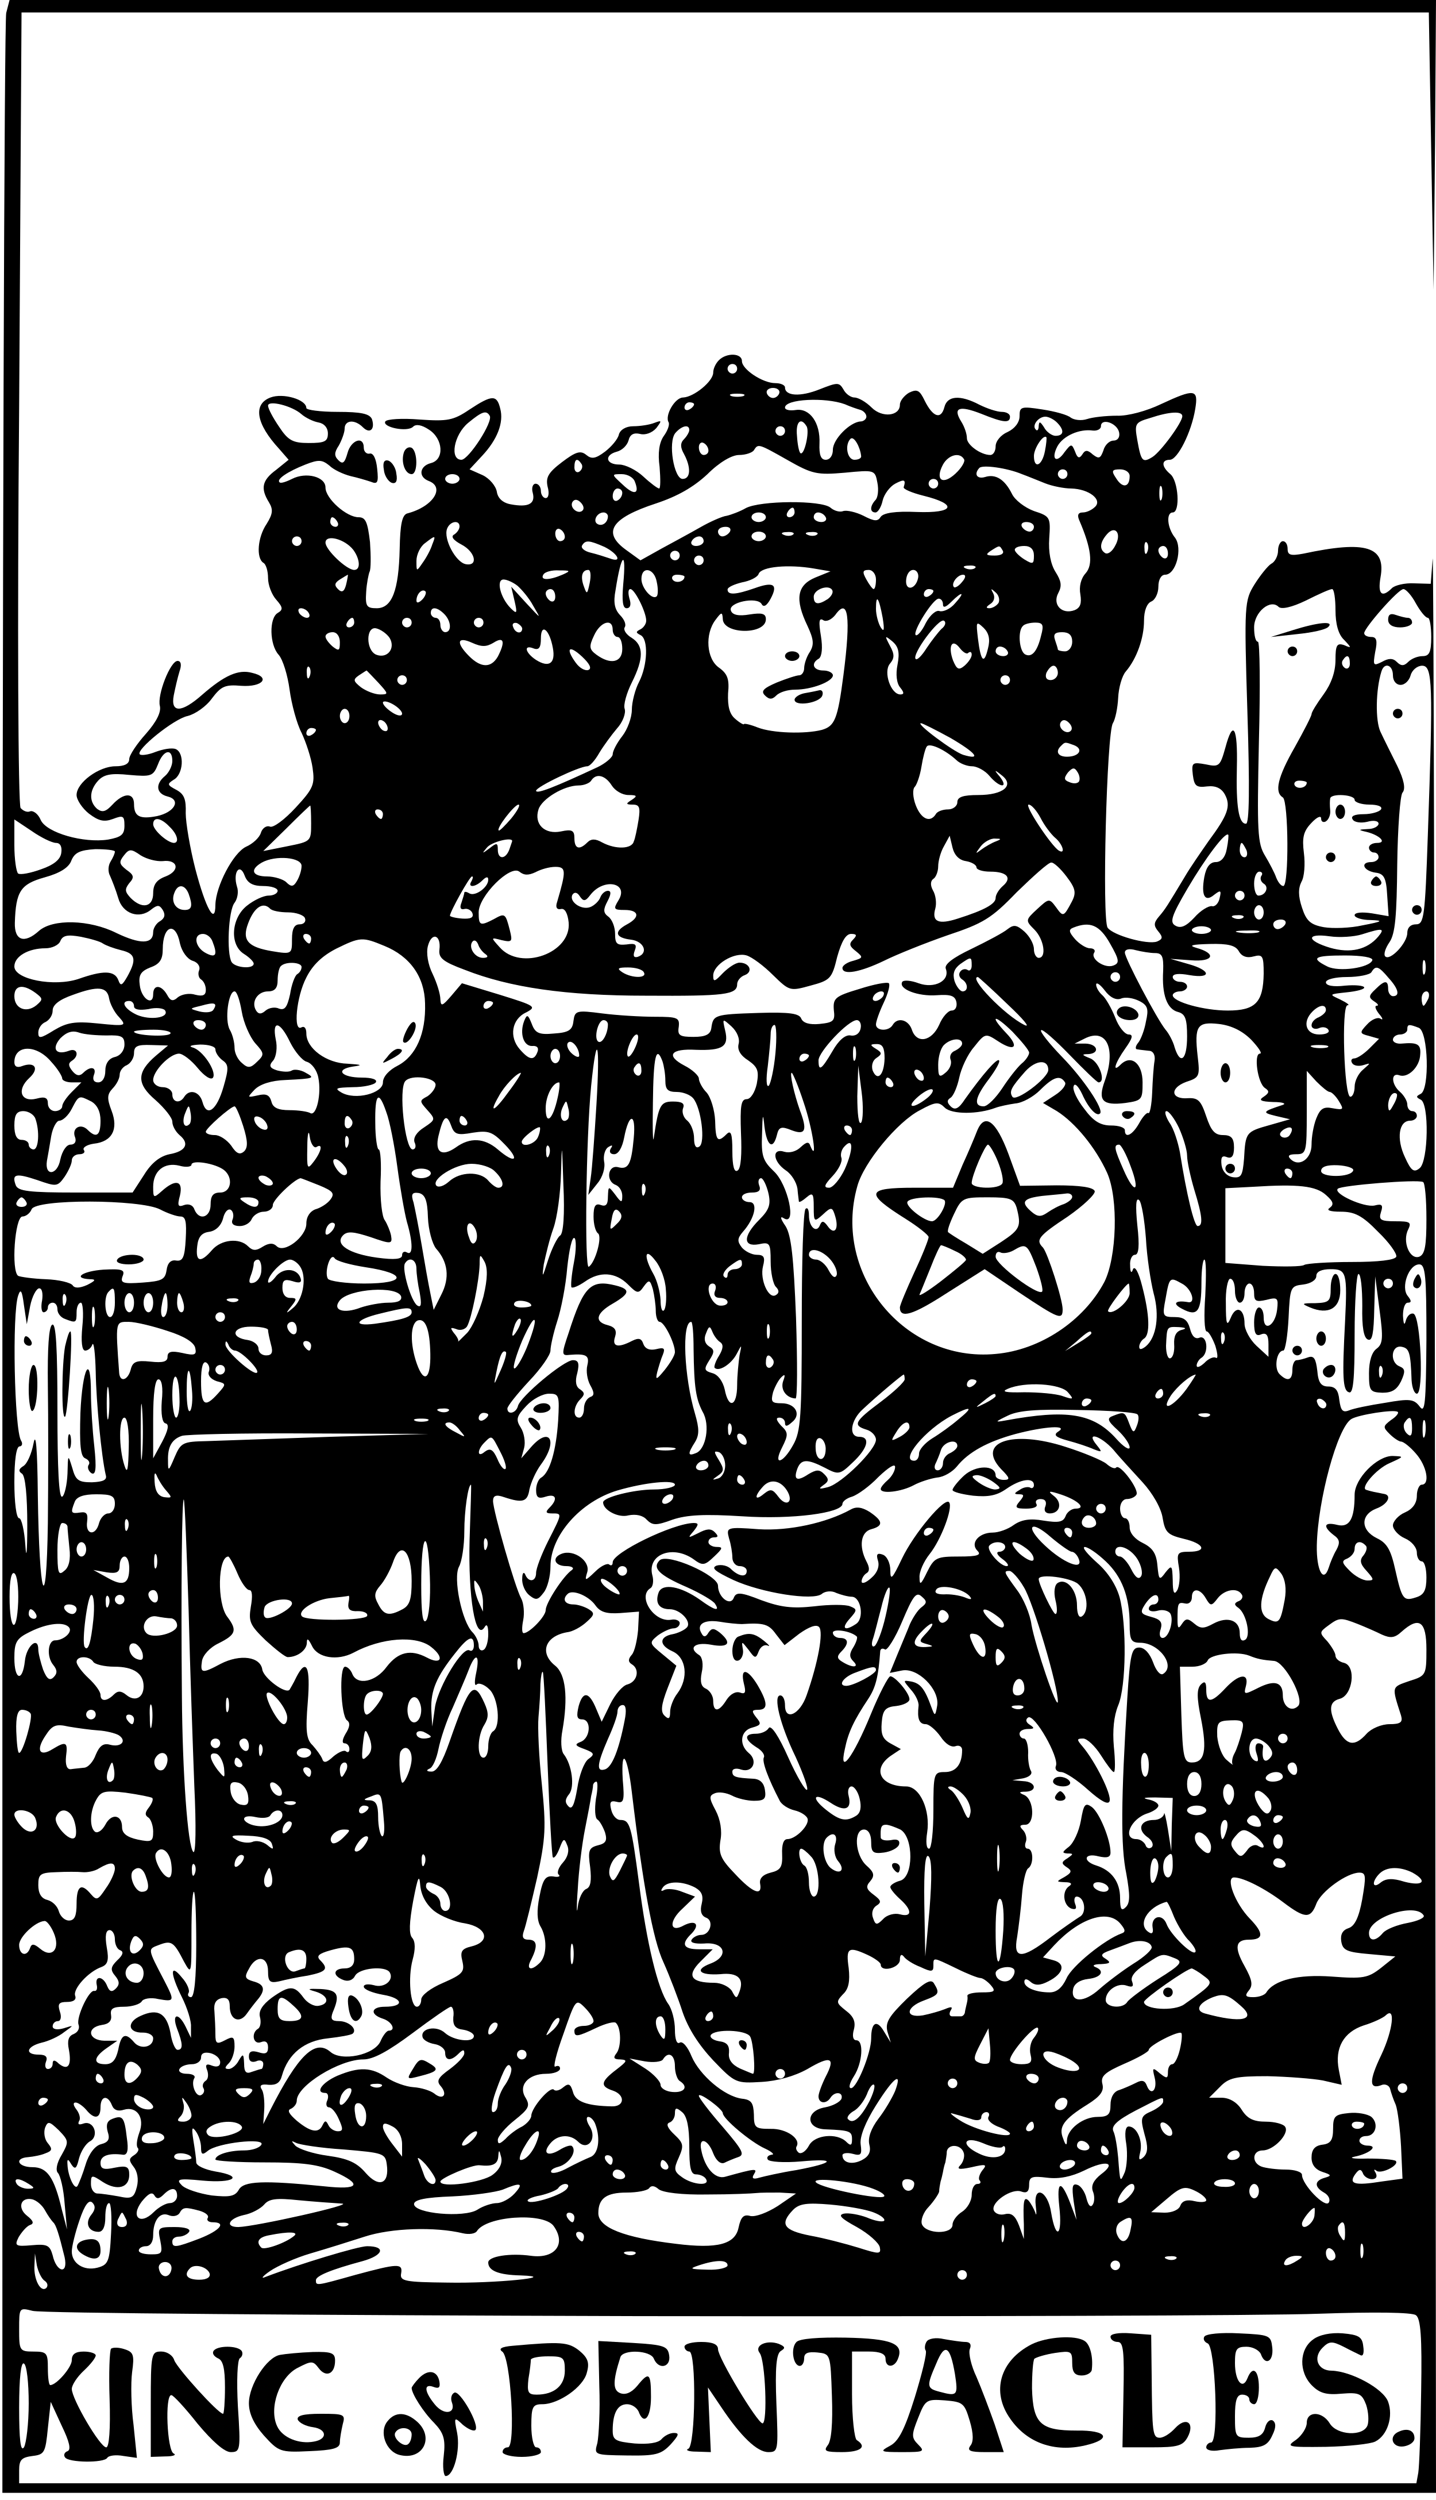 <?xml version="1.0" standalone="no"?>
<!DOCTYPE svg PUBLIC "-//W3C//DTD SVG 20010904//EN"
 "http://www.w3.org/TR/2001/REC-SVG-20010904/DTD/svg10.dtd">
<svg version="1.0" xmlns="http://www.w3.org/2000/svg"
 width="300pt" height="522pt" viewBox="0 0 300 522"
 preserveAspectRatio="xMidYMid meet">
<g transform="translate(0,522) scale(0.1,-0.1)"
fill="#000000" stroke="none">
<g>
<path d="M13 5193 c-4 -16 -8 -1187 -8 -2603 l0 -2575 1497 0 1498 0 -2 2045
c-1 1125 -3 2022 -5 1993 l-4 -52 -35 1 c-19 1 -40 -4 -46 -10 -21 -21 -30
-13 -24 22 12 65 -30 78 -161 50 -27 -5 -33 -3 -33 10 0 9 -4 16 -10 16 -5 0
-10 -9 -10 -20 0 -10 -6 -23 -14 -27 -7 -4 -23 -24 -35 -43 -21 -34 -22 -41
-15 -267 5 -159 4 -233 -3 -233 -15 0 -21 35 -19 118 2 84 -8 101 -24 41 -11
-39 -13 -41 -41 -35 -28 5 -30 4 -27 -22 3 -23 7 -27 30 -24 18 2 30 -4 37
-17 13 -24 6 -43 -34 -97 -16 -23 -39 -56 -50 -75 -35 -58 -40 -67 -54 -83
-11 -13 -11 -19 -1 -31 10 -12 9 -16 -3 -21 -20 -7 -92 13 -103 29 -12 16 -2
407 11 427 5 8 10 32 11 53 1 21 8 46 16 55 23 27 38 70 38 106 0 21 6 36 15
40 8 3 15 17 15 31 0 15 6 25 14 25 23 0 37 55 21 77 -17 21 -19 53 -5 53 16
0 12 66 -5 80 -19 16 -19 30 -1 30 16 0 45 57 53 106 7 42 -1 43 -72 10 -29
-14 -69 -25 -92 -24 -22 0 -50 -3 -62 -7 -12 -4 -27 -2 -34 3 -7 6 -33 13 -59
17 -45 7 -48 6 -48 -14 0 -13 -10 -26 -25 -33 -14 -6 -25 -19 -25 -30 0 -10
-5 -18 -11 -18 -20 0 -49 21 -49 35 0 9 -5 24 -12 35 -18 29 -4 34 42 16 47
-19 60 -20 60 -6 0 6 -8 10 -17 10 -10 0 -31 7 -47 15 -40 21 -67 19 -73 -5
-7 -27 -24 -21 -41 13 -11 23 -16 25 -33 17 -10 -6 -19 -17 -19 -25 0 -24 -37
-28 -59 -6 -12 12 -28 21 -36 21 -7 0 -18 7 -23 17 -9 15 -12 15 -50 0 -40
-16 -72 -14 -72 4 0 5 -9 9 -20 9 -27 0 -70 29 -70 46 0 17 -32 18 -48 2 -7
-7 -12 -18 -12 -26 0 -18 -40 -51 -63 -52 -17 0 -39 -38 -30 -52 2 -5 -2 -17
-10 -28 -10 -14 -13 -36 -9 -65 2 -25 2 -45 -1 -45 -3 0 -18 11 -33 25 -15 14
-38 25 -50 25 -29 0 -32 20 -5 27 11 3 21 13 24 23 3 13 11 17 24 14 11 -3 25
2 34 12 12 16 12 17 -4 11 -10 -4 -30 -7 -44 -7 -15 0 -27 -7 -30 -17 -2 -10
-16 -26 -29 -36 -20 -15 -28 -16 -39 -7 -12 10 -22 7 -51 -15 -29 -22 -34 -32
-30 -51 4 -14 2 -24 -4 -24 -5 0 -10 7 -10 15 0 8 -5 15 -11 15 -6 0 -9 -9 -6
-19 6 -23 -9 -31 -46 -24 -17 3 -27 13 -29 26 -2 12 -15 28 -30 35 l-27 12 26
28 c32 34 46 70 38 99 -7 29 -17 29 -64 -2 -34 -23 -46 -25 -104 -21 -37 3
-69 1 -72 -4 -7 -12 46 -23 58 -11 6 6 18 4 33 -6 30 -19 33 -63 4 -70 -23 -6
-27 -28 -5 -37 36 -13 10 -54 -44 -68 -11 -3 -15 -23 -16 -74 -2 -87 -16 -124
-48 -124 -21 0 -24 4 -22 34 1 18 5 37 7 42 3 5 3 33 1 62 -5 42 -9 52 -24 52
-25 0 -69 39 -69 62 0 23 -41 33 -70 18 -12 -6 -24 -10 -26 -7 -7 6 16 22 54
37 28 11 35 10 50 -2 9 -9 29 -18 44 -22 14 -3 34 -9 43 -12 14 -6 16 -1 13
27 -2 21 -8 33 -15 32 -7 -2 -13 4 -13 12 0 26 -27 16 -34 -11 -6 -21 -10 -24
-19 -15 -9 9 -9 16 1 31 6 11 12 27 12 35 0 18 21 20 38 3 15 -15 26 -4 19 17
-5 11 -22 15 -72 15 -36 0 -65 4 -65 8 0 18 -49 32 -75 22 -37 -14 -30 -55 18
-107 l20 -23 -26 -21 c-30 -22 -33 -39 -15 -68 9 -15 8 -24 -5 -45 -19 -28
-22 -71 -7 -81 6 -3 10 -18 10 -32 0 -15 8 -35 17 -45 14 -16 15 -21 3 -28
-18 -11 -17 -66 2 -87 9 -10 19 -43 23 -73 4 -30 15 -71 25 -90 9 -19 20 -52
23 -73 5 -35 2 -43 -35 -83 -23 -25 -47 -43 -54 -40 -7 3 -16 -3 -19 -13 -3
-10 -17 -23 -31 -29 -27 -13 -63 -82 -64 -121 0 -44 -20 -9 -42 75 -11 43 -20
96 -20 116 1 29 -3 40 -20 49 -19 10 -19 12 -5 21 20 11 23 56 4 64 -8 3 -26
0 -42 -6 -15 -6 -30 -8 -33 -5 -9 9 71 74 100 80 16 4 39 20 51 37 19 25 27
29 61 26 45 -3 62 18 23 27 -29 8 -58 -5 -105 -46 -43 -38 -66 -38 -59 -1 3
15 8 37 12 50 5 14 3 22 -4 22 -15 0 -43 -71 -37 -94 3 -13 -7 -33 -29 -58
-19 -21 -35 -45 -35 -53 0 -10 -10 -15 -29 -15 -34 0 -81 -34 -81 -60 0 -10
12 -28 26 -39 20 -15 31 -18 50 -11 21 8 24 7 24 -14 0 -19 -7 -24 -34 -29
-51 -8 -129 14 -141 41 -5 12 -15 20 -22 18 -6 -3 -15 1 -20 7 -5 7 -7 373 -3
837 l5 824 1470 0 1470 0 5 -290 5 -289 3 303 2 302 -1490 0 -1490 0 -7 -27z
m1527 -743 c0 -5 -4 -10 -10 -10 -5 0 -10 5 -10 10 0 6 5 10 10 10 6 0 10 -4
10 -10z m88 -51 c-2 -6 -8 -10 -13 -10 -5 0 -11 4 -13 10 -2 6 4 11 13 11 9 0
15 -5 13 -11z m-75 -6 c-7 -2 -19 -2 -25 0 -7 3 -2 5 12 5 14 0 19 -2 13 -5z
m212 -17 c11 -5 26 -10 33 -12 6 -2 12 -8 12 -14 0 -5 -6 -10 -12 -10 -22 -1
-58 -37 -58 -59 0 -12 -6 -21 -15 -21 -10 0 -14 10 -13 34 2 43 -20 74 -49 70
-13 -2 -23 0 -23 5 0 18 84 22 125 7z m-1135 -21 c8 -7 24 -15 35 -17 12 -2
20 -11 20 -23 0 -17 -7 -20 -40 -20 -33 0 -43 5 -62 34 -13 19 -23 38 -23 44
0 12 50 0 70 -18z m820 21 c0 -3 -4 -8 -10 -11 -5 -3 -10 -1 -10 4 0 6 5 11
10 11 6 0 10 -2 10 -4z m-427 -24 c8 -12 -44 -92 -59 -92 -25 0 -16 52 14 77
29 24 38 27 45 15z m1447 -1 c0 -13 -44 -73 -62 -85 -21 -13 -24 -10 -32 35
-6 34 -5 37 26 46 42 14 68 15 68 4z m-262 -13 c16 -16 15 -28 -3 -28 -7 0
-19 8 -24 18 -8 12 -10 13 -11 3 0 -8 -3 -12 -6 -8 -9 8 5 27 20 27 6 0 17 -5
24 -12z m-523 -8 c7 -11 -5 -63 -13 -56 -3 3 -6 19 -7 36 -3 29 8 40 20 20z
m653 -13 c2 -10 -3 -17 -12 -17 -8 0 -18 -9 -21 -21 -6 -16 -9 -18 -22 -8 -11
10 -16 10 -22 0 -6 -9 -10 -8 -15 6 -7 17 -8 17 -22 -1 -17 -25 -29 -15 -15
12 12 22 46 37 74 33 9 -1 17 3 17 9 0 18 34 7 38 -13z m-898 5 c0 -4 -5 -13
-11 -19 -8 -8 -8 -17 0 -31 15 -28 14 -52 -3 -52 -18 0 -31 77 -15 96 13 15
29 19 29 6z m200 -2 c0 -5 -4 -10 -10 -10 -5 0 -10 5 -10 10 0 6 5 10 10 10 6
0 10 -4 10 -10z m159 -52 c1 -5 -6 -8 -14 -8 -15 0 -21 31 -8 44 7 6 20 -17
22 -36z m384 10 c-6 -31 -23 -38 -23 -10 0 16 20 46 26 39 1 -1 0 -14 -3 -29z
m-703 1 c0 -5 -4 -9 -10 -9 -5 0 -10 7 -10 16 0 8 5 12 10 9 6 -3 10 -10 10
-16z m166 -20 c51 -29 61 -31 119 -26 62 6 63 6 68 -21 3 -15 1 -31 -4 -36
-12 -13 -12 -26 0 -26 5 0 12 11 15 25 3 13 15 29 26 35 19 10 23 9 18 -7 -2
-4 17 -12 41 -18 73 -18 65 -37 -14 -34 -45 2 -69 -2 -75 -10 -6 -10 -13 -10
-36 2 -16 8 -35 12 -42 10 -7 -3 -19 0 -27 7 -19 16 -147 15 -177 -1 -12 -7
-31 -14 -40 -16 -9 -1 -34 -12 -55 -24 -21 -12 -58 -32 -82 -45 l-43 -24 -29
21 c-52 37 -33 67 62 98 45 15 78 34 107 61 25 25 51 40 66 40 14 0 28 5 31
10 9 14 9 14 71 -21z m368 2 c3 -4 -5 -18 -18 -30 -27 -25 -43 -13 -26 19 11
20 35 27 44 11z m-799 -10 c3 -5 1 -12 -5 -16 -5 -3 -10 1 -10 9 0 18 6 21 15
7z m920 -21 c11 -4 33 -13 48 -19 15 -6 40 -11 55 -11 37 -1 65 -23 50 -38 -7
-7 -18 -12 -26 -12 -10 0 -12 -6 -7 -17 25 -58 29 -92 13 -110 -10 -11 -14
-28 -11 -44 3 -19 0 -28 -12 -33 -27 -10 -47 12 -34 36 8 15 6 25 -6 44 -10
16 -15 41 -13 70 3 44 2 46 -32 57 -19 7 -40 23 -46 36 -15 30 -34 42 -56 35
-17 -5 -24 6 -12 19 7 7 58 0 89 -13z m95 0 c0 -5 -4 -10 -10 -10 -5 0 -10 5
-10 10 0 6 5 10 10 10 6 0 10 -4 10 -10z m130 -4 c0 -24 -15 -26 -28 -5 -11
16 -9 19 8 19 11 0 20 -6 20 -14z m-1400 -6 c0 -5 -7 -10 -15 -10 -8 0 -15 5
-15 10 0 6 7 10 15 10 8 0 15 -4 15 -10z m366 -5 c11 -27 -1 -30 -25 -7 -24
22 -24 22 -2 22 12 0 24 -7 27 -15z m634 -5 c0 -5 -4 -10 -10 -10 -5 0 -10 5
-10 10 0 6 5 10 10 10 6 0 10 -4 10 -10z m467 -32 c-3 -7 -5 -2 -5 12 0 14 2
19 5 13 2 -7 2 -19 0 -25z m-1127 13 c0 -6 -4 -13 -10 -16 -5 -3 -10 1 -10 9
0 9 5 16 10 16 6 0 10 -4 10 -9z m-83 -37 c-9 -9 -28 6 -21 18 4 6 10 6 17 -1
6 -6 8 -13 4 -17z m443 -4 c0 -5 -5 -10 -11 -10 -5 0 -7 5 -4 10 3 6 8 10 11
10 2 0 4 -4 4 -10z m-390 -8 c0 -13 -12 -22 -22 -16 -10 6 -1 24 13 24 5 0 9
-4 9 -8z m330 -2 c0 -5 -7 -10 -15 -10 -8 0 -15 5 -15 10 0 6 7 10 15 10 8 0
15 -4 15 -10z m125 0 c3 -5 -1 -10 -9 -10 -9 0 -16 5 -16 10 0 6 4 10 9 10 6
0 13 -4 16 -10z m-1020 -10 c3 -5 1 -10 -4 -10 -6 0 -11 5 -11 10 0 6 2 10 4
10 3 0 8 -4 11 -10z m255 -9 c0 -6 -5 -13 -11 -17 -8 -4 -2 -12 15 -21 29 -15
36 -46 9 -41 -21 4 -47 53 -39 74 6 16 26 19 26 5z m1200 -1 c0 -5 -4 -10 -9
-10 -6 0 -13 5 -16 10 -3 6 1 10 9 10 9 0 16 -4 16 -10z m-980 -21 c0 -5 -4
-9 -10 -9 -5 0 -10 7 -10 16 0 8 5 12 10 9 6 -3 10 -10 10 -16z m345 11 c-3
-5 -10 -10 -16 -10 -5 0 -9 5 -9 10 0 6 7 10 16 10 8 0 12 -4 9 -10z m805 -29
c-6 -12 -15 -19 -21 -16 -13 8 -11 23 4 40 17 19 31 1 17 -24z m-730 19 c0 -5
-7 -10 -15 -10 -8 0 -15 5 -15 10 0 6 7 10 15 10 8 0 15 -4 15 -10z m57 4 c-3
-3 -12 -4 -19 -1 -8 3 -5 6 6 6 11 1 17 -2 13 -5z m50 0 c-3 -3 -12 -4 -19 -1
-8 3 -5 6 6 6 11 1 17 -2 13 -5z m-1077 -14 c0 -5 -4 -10 -10 -10 -5 0 -10 5
-10 10 0 6 5 10 10 10 6 0 10 -4 10 -10z m108 -18 c14 -19 16 -42 2 -42 -16 0
-60 42 -60 57 0 18 40 8 58 -15z m165 11 c-3 -10 -12 -27 -20 -38 -13 -19 -13
-19 -13 4 0 13 8 30 18 37 22 17 23 17 15 -3z m567 7 c0 -5 -7 -10 -16 -10 -8
0 -12 5 -9 10 3 6 10 10 16 10 5 0 9 -4 9 -10z m-207 -12 c28 -14 38 -34 11
-24 -9 3 -27 9 -40 12 -13 3 -21 10 -18 15 7 12 15 11 47 -3z m1134 -10 c-3
-8 -6 -5 -6 6 -1 11 2 17 5 13 3 -3 4 -12 1 -19z m-302 2 c3 -6 -4 -10 -17
-10 -18 0 -20 2 -8 10 19 12 18 12 25 0z m65 -10 c0 -18 -2 -19 -20 -8 -11 7
-20 16 -20 20 0 5 9 8 20 8 13 0 20 -7 20 -20z m280 4 c0 -8 -4 -12 -10 -9 -5
3 -10 10 -10 16 0 5 5 9 10 9 6 0 10 -7 10 -16z m-1020 -4 c0 -5 -4 -10 -10
-10 -5 0 -10 5 -10 10 0 6 5 10 10 10 6 0 10 -4 10 -10z m50 -10 c0 -5 -4 -10
-10 -10 -5 0 -10 5 -10 10 0 6 5 10 10 10 6 0 10 -4 10 -10z m-168 -50 c-3
-35 -1 -50 7 -50 8 0 10 8 6 20 -3 11 -3 20 2 20 9 0 33 -48 33 -66 0 -7 -6
-15 -12 -18 -10 -5 -10 -7 0 -12 17 -8 15 -63 -3 -98 -8 -15 -15 -42 -15 -58
0 -16 -9 -41 -20 -55 -11 -14 -20 -31 -20 -38 0 -6 -15 -19 -32 -27 -88 -41
-128 -57 -128 -49 0 8 90 51 107 51 5 0 16 12 25 28 9 15 26 38 37 51 12 13
19 32 16 41 -3 8 4 33 15 55 25 50 25 77 0 93 -12 7 -18 17 -15 22 4 6 -1 17
-10 26 -11 12 -14 26 -9 52 12 78 23 85 16 12z m398 33 l35 -6 -32 -13 c-38
-16 -43 -45 -16 -101 13 -28 14 -39 5 -54 -7 -10 -12 -26 -12 -34 0 -8 -5 -15
-10 -15 -6 0 -27 -7 -47 -15 -28 -12 -34 -18 -25 -27 9 -9 15 -9 24 0 7 7 24
12 39 12 35 0 79 17 79 30 0 5 -9 10 -20 10 -21 0 -27 15 -9 25 6 5 8 22 4 47
-5 30 -4 39 5 33 6 -4 17 1 25 11 27 38 33 -3 17 -126 -12 -92 -18 -106 -45
-114 -35 -9 -103 -7 -134 5 -15 6 -28 9 -29 7 0 -2 -9 3 -18 11 -12 10 -16 26
-15 53 3 30 -1 41 -19 54 -26 18 -30 70 -7 100 12 16 14 17 15 2 0 -33 90 -34
90 -1 0 12 -8 14 -34 10 -23 -4 -36 -1 -39 8 -7 17 54 30 64 14 4 -8 11 -4 19
11 16 30 6 36 -33 22 -40 -14 -57 -15 -57 -3 0 5 14 11 30 15 17 3 33 11 35
18 6 15 62 20 115 11z m337 1 c-3 -3 -12 -4 -19 -1 -8 3 -5 6 6 6 11 1 17 -2
13 -5z m-862 -14 c-28 -12 -47 -12 -40 0 3 6 18 10 33 9 24 0 25 -1 7 -9z m57
-17 c-5 -24 -6 -25 -12 -8 -8 21 -4 35 9 35 5 0 6 -12 3 -27z m140 2 c3 -13 3
-27 0 -30 -9 -9 -32 17 -32 36 0 28 27 23 32 -6z m458 5 c0 -11 -2 -20 -5 -20
-2 0 -9 9 -15 20 -9 16 -8 20 5 20 8 0 15 -9 15 -20z m88 3 c-5 -24 -27 -28
-25 -4 1 12 7 21 15 21 7 0 12 -8 10 -17z m-1195 -14 c-4 -15 -9 -17 -17 -9
-8 8 -7 13 4 20 8 5 16 10 17 10 0 0 -1 -9 -4 -21z m707 17 c0 -11 -19 -15
-25 -6 -3 5 1 10 9 10 9 0 16 -2 16 -4z m580 -11 c-7 -9 -15 -13 -17 -11 -7 7
7 26 19 26 6 0 6 -6 -2 -15z m-929 -8 c8 -7 24 -25 33 -42 17 -29 17 -28 -14
5 l-32 35 7 -30 c6 -26 5 -28 -8 -15 -22 22 -31 60 -15 60 7 0 20 -6 29 -13z
m648 -28 c-20 -13 -29 -11 -29 5 0 16 33 27 39 13 2 -5 -3 -13 -10 -18z m-847
-1 c-7 -7 -12 -8 -12 -2 0 14 12 26 19 19 2 -3 -1 -11 -7 -17z m278 6 c0 -8
-4 -12 -10 -9 -5 3 -10 10 -10 16 0 5 5 9 10 9 6 0 10 -7 10 -16z m790 12 c0
-3 -4 -8 -10 -11 -5 -3 -10 -1 -10 4 0 6 5 11 10 11 6 0 10 -2 10 -4z m136
-25 c-4 -6 -13 -11 -19 -11 -8 0 -7 3 2 9 8 5 10 14 6 22 -6 11 -5 11 5 2 7
-6 9 -16 6 -22z m704 -15 c0 -29 6 -51 18 -62 16 -17 16 -18 0 -11 -15 5 -18
0 -18 -31 0 -25 -9 -50 -25 -72 -14 -19 -25 -37 -25 -41 0 -4 -16 -35 -35 -69
-36 -63 -43 -94 -25 -105 12 -8 13 -185 1 -185 -5 0 -11 8 -15 18 -3 9 -14 30
-23 45 -16 26 -17 50 -13 238 3 115 2 209 -2 209 -5 0 -8 13 -8 30 0 32 34 60
51 43 6 -6 28 -1 57 13 26 13 50 24 55 24 4 0 7 -20 7 -44z m168 14 c9 -16 20
-30 25 -30 4 0 7 -18 7 -40 0 -32 -4 -40 -18 -40 -10 0 -23 -5 -30 -12 -9 -9
-15 -9 -24 0 -8 8 -17 8 -31 0 -18 -9 -19 -8 -14 21 5 23 3 31 -8 31 -8 0 -15
3 -15 8 0 11 71 92 82 92 5 0 17 -13 26 -30z m-963 0 c-10 -12 -25 -18 -32
-16 -7 3 -20 -8 -29 -25 -8 -17 -18 -28 -21 -25 -7 7 36 76 48 76 5 0 9 -5 9
-12 0 -8 6 -6 17 5 24 24 30 21 8 -3z m-151 -30 c4 -25 3 -31 -4 -20 -5 8 -10
26 -10 39 0 32 6 24 14 -19z m-1199 10 c3 -5 2 -10 -4 -10 -5 0 -13 5 -16 10
-3 6 -2 10 4 10 5 0 13 -4 16 -10z m283 -2 c15 -15 16 -38 2 -38 -5 0 -10 7
-10 15 0 8 -4 15 -10 15 -5 0 -10 5 -10 10 0 14 13 13 28 -2z m-188 -18 c0 -5
-5 -10 -11 -10 -5 0 -7 5 -4 10 3 6 8 10 11 10 2 0 4 -4 4 -10z m120 0 c0 -5
-4 -10 -10 -10 -5 0 -10 5 -10 10 0 6 5 10 10 10 6 0 10 -4 10 -10z m150 0 c0
-5 -4 -10 -10 -10 -5 0 -10 5 -10 10 0 6 5 10 10 10 6 0 10 -4 10 -10z m957
-13 c-7 -7 -21 -25 -31 -40 -10 -16 -20 -26 -23 -23 -9 9 48 86 59 80 5 -3 3
-11 -5 -17z m-876 0 c-1 -12 -15 -9 -19 4 -3 6 1 10 8 8 6 -3 11 -8 11 -12z
m189 -2 c0 -8 5 -15 10 -15 6 0 10 -11 10 -25 0 -28 -24 -34 -54 -12 -15 11
-16 17 -5 40 13 29 39 37 39 12z m784 -39 c-8 -34 -15 -28 -21 21 -4 35 -4 37
12 22 11 -11 14 -24 9 -43z m111 27 c-8 -34 -20 -47 -34 -39 -12 8 -15 49 -4
59 3 4 15 7 26 7 16 0 18 -5 12 -27z m-1361 -5 c13 -22 -5 -44 -28 -35 -22 9
-22 60 0 55 9 -2 22 -11 28 -20z m341 -21 c6 -32 -8 -42 -35 -25 -23 15 -27
33 -5 24 11 -4 15 2 15 21 0 33 18 19 25 -20z m-445 12 c0 -18 -2 -19 -15 -9
-8 7 -15 16 -15 21 0 5 7 9 15 9 9 0 15 -9 15 -21z m1530 1 c0 -11 -7 -20 -15
-20 -8 0 -15 2 -15 4 0 2 -3 11 -6 20 -4 12 0 16 15 16 14 0 21 -6 21 -20z
m-1209 -2 c22 14 25 2 9 -29 -14 -24 -35 -24 -60 1 -28 28 -25 42 6 28 20 -9
30 -9 45 0z m844 -46 c-4 -20 -2 -39 6 -48 8 -10 8 -14 0 -14 -20 0 -36 47
-22 64 10 12 10 20 0 38 -11 21 -11 22 5 9 13 -11 16 -23 11 -49z m148 25 c4
3 7 2 7 -4 0 -6 -7 -16 -15 -23 -12 -10 -16 -8 -24 11 -11 30 -2 47 14 26 7
-9 15 -14 18 -10z m-794 -36 c-7 -2 -18 4 -26 15 -22 30 -15 39 13 13 16 -15
21 -25 13 -28z m876 39 c3 -5 -1 -10 -9 -10 -9 0 -16 5 -16 10 0 6 4 10 9 10
6 0 13 -4 16 -10z m715 -26 c0 -8 -5 -12 -10 -9 -6 4 -8 11 -5 16 9 14 15 11
15 -7z m-2173 -26 c-3 -8 -6 -5 -6 6 -1 11 2 17 5 13 3 -3 4 -12 1 -19z m1563
7 c0 -8 -7 -15 -15 -15 -9 0 -12 6 -9 15 4 8 10 15 15 15 5 0 9 -7 9 -15z
m700 -5 c0 -12 7 -20 16 -20 9 0 18 9 21 20 3 11 14 20 24 20 22 0 23 -36 12
-352 -6 -174 -8 -188 -25 -188 -11 0 -18 -7 -18 -18 0 -21 -36 -59 -46 -49 -4
4 0 17 9 30 12 18 15 56 16 162 1 76 6 144 11 150 7 8 3 27 -11 56 -12 24 -28
56 -35 71 -11 23 -10 88 2 126 6 20 24 14 24 -8z m-2120 -15 c22 -24 22 -25 4
-25 -11 0 -29 7 -40 15 -16 13 -17 16 -4 25 8 5 15 10 16 10 0 0 11 -11 24
-25z m60 5 c0 -5 -4 -10 -10 -10 -5 0 -10 5 -10 10 0 6 5 10 10 10 6 0 10 -4
10 -10z m1260 0 c0 -5 -4 -10 -10 -10 -5 0 -10 5 -10 10 0 6 5 10 10 10 6 0
10 -4 10 -10z m-1270 -70 c0 -6 -9 -5 -20 2 -11 7 -20 16 -20 21 0 4 9 3 20
-3 11 -6 20 -15 20 -20z m-110 -5 c0 -8 -4 -15 -10 -15 -5 0 -10 7 -10 15 0 8
5 15 10 15 6 0 10 -7 10 -15z m80 -26 c0 -6 -4 -7 -10 -4 -5 3 -10 11 -10 16
0 6 5 7 10 4 6 -3 10 -11 10 -16z m1427 -5 c-9 -9 -28 6 -21 18 4 6 10 6 17
-1 6 -6 8 -13 4 -17z m-251 -15 c53 -31 66 -47 26 -35 -21 7 -100 66 -88 66 3
0 31 -14 62 -31z m-1326 17 c0 -3 -4 -8 -10 -11 -5 -3 -10 -1 -10 4 0 6 5 11
10 11 6 0 10 -2 10 -4z m1338 -63 c7 -7 22 -13 33 -13 10 0 27 -9 36 -20 21
-25 41 -27 22 -2 -13 15 -12 16 4 3 27 -21 3 -41 -49 -41 -32 0 -44 -4 -44
-15 0 -8 -9 -15 -19 -15 -11 0 -23 -4 -26 -10 -12 -19 -31 -10 -42 19 -6 16
-7 33 -2 38 4 4 11 23 14 42 3 19 8 38 11 42 5 9 38 -6 62 -28z m246 31 c20
-8 11 -24 -15 -24 -19 0 -25 11 -12 23 8 8 8 8 27 1z m-1884 -33 c0 -10 -7
-24 -15 -31 -21 -17 -19 -37 5 -43 29 -7 15 -33 -22 -41 -36 -7 -48 -1 -48 25
0 25 -22 24 -45 -1 -14 -15 -21 -17 -32 -9 -17 15 -17 38 2 59 12 13 27 16 65
12 46 -4 50 -3 60 22 11 30 30 35 30 7z m1894 -43 c-3 -4 -11 -5 -20 -1 -11 4
-12 8 -3 20 10 11 14 11 20 1 4 -6 6 -15 3 -20z m-976 -8 c7 -11 22 -20 35
-20 18 0 19 -2 7 -10 -13 -8 -13 -10 2 -10 14 0 16 -6 12 -32 -3 -18 -7 -39
-10 -45 -4 -16 -38 -17 -66 -2 -14 8 -23 8 -31 0 -17 -17 -27 -13 -27 9 0 16
-5 19 -28 14 -34 -7 -57 15 -47 46 7 22 53 50 84 50 11 0 23 5 26 10 10 16 29
12 43 -10z m1452 6 c0 -11 -19 -15 -25 -6 -3 5 1 10 9 10 9 0 16 -2 16 -4z
m100 -36 c0 -5 14 -10 31 -10 17 0 28 -4 24 -10 -3 -5 -20 -10 -36 -10 -19 0
-28 -4 -23 -11 3 -6 17 -8 30 -5 14 4 24 2 24 -4 0 -5 -10 -11 -22 -11 -21 -1
-21 -2 -3 -6 28 -7 43 -23 22 -23 -9 0 -17 -4 -17 -10 0 -5 5 -10 10 -10 6 0
10 -4 10 -10 0 -5 -7 -10 -15 -10 -24 0 -17 -18 8 -22 18 -2 23 -10 25 -47 l3
-44 -35 6 c-20 3 -36 2 -36 -4 0 -5 15 -10 33 -10 28 -1 26 -3 -16 -11 -26 -6
-63 -7 -81 -4 -28 5 -37 13 -46 41 -8 24 -8 40 -1 54 6 10 8 37 5 60 -4 32 -1
45 15 62 12 13 21 17 21 10 0 -7 5 -9 10 -6 6 4 10 14 9 23 -1 10 -1 20 0 25
2 11 51 8 51 -3z m-2180 -49 c0 -38 0 -38 -50 -48 l-50 -10 48 47 c26 26 48
47 50 48 1 1 2 -15 2 -37z m418 10 c-13 -15 -25 -27 -26 -25 -6 4 32 53 41 54
5 0 -2 -13 -15 -29z m1106 1 c8 -16 22 -34 30 -41 16 -13 23 -36 8 -27 -16 10
-73 96 -63 96 6 0 17 -13 25 -28z m-1374 8 c0 -5 -2 -10 -4 -10 -3 0 -8 5 -11
10 -3 6 -1 10 4 10 6 0 11 -4 11 -10z m-683 -60 c9 0 13 -8 11 -21 -2 -14 -16
-25 -42 -34 -22 -8 -43 -12 -48 -9 -4 3 -8 30 -8 59 l0 54 36 -24 c20 -14 43
-25 51 -25z m237 34 c17 -16 21 -34 9 -34 -14 1 -43 27 -43 39 0 16 16 14 34
-5z m2209 -46 c-3 -18 -12 -28 -23 -28 -12 0 -20 -10 -24 -31 -7 -39 1 -54 21
-37 13 10 15 9 11 -7 -2 -11 -10 -19 -16 -17 -7 1 -24 -9 -37 -24 -17 -18 -28
-23 -39 -17 -13 7 -9 20 25 78 37 63 79 119 85 112 1 -1 0 -14 -3 -29z m-1493
16 c0 -1 -3 -9 -6 -18 -8 -21 -24 -21 -24 0 0 14 -2 15 -17 3 -16 -12 -17 -12
-6 1 9 12 53 23 53 14z m948 -42 c12 -2 22 -8 22 -13 0 -5 13 -9 29 -9 35 0
46 -13 26 -30 -8 -7 -15 -18 -15 -25 0 -12 -22 -25 -79 -43 -40 -13 -55 -7
-47 21 3 11 1 28 -5 38 -6 11 -5 20 1 24 5 3 10 15 10 26 0 11 5 30 12 42 l12
22 6 -25 c4 -16 14 -26 28 -28z m62 41 c-8 -3 -22 -11 -30 -17 -13 -10 -13 -9
-1 7 7 9 21 17 30 16 13 0 14 -1 1 -6z m524 -18 c3 -8 1 -15 -4 -15 -6 0 -10
7 -10 15 0 8 2 15 4 15 2 0 6 -7 10 -15z m-2364 -3 c0 -4 -4 -13 -9 -21 -5 -8
-6 -21 -1 -30 4 -9 12 -29 17 -46 9 -33 44 -45 69 -24 13 10 17 10 24 -1 6
-10 4 -17 -5 -23 -8 -4 -15 -15 -15 -23 0 -26 -27 -26 -77 -2 -56 28 -133 30
-162 4 -30 -27 -51 -20 -50 17 2 66 12 81 62 95 33 9 51 21 56 35 7 17 18 22
50 24 22 0 41 -2 41 -5z m100 -20 c32 4 37 -20 6 -32 -19 -7 -26 -17 -26 -35
0 -29 -23 -34 -47 -10 -12 13 -13 18 -3 31 11 12 10 17 -6 28 -15 12 -16 16
-5 30 11 14 15 14 35 0 13 -8 33 -13 46 -12z m290 -10 c0 -10 -5 -24 -10 -32
-7 -12 -12 -12 -22 -2 -6 6 -25 12 -40 12 -31 0 -37 14 -11 29 29 16 83 11 83
-7z m1598 -22 c19 -25 21 -34 11 -53 -17 -32 -18 -32 -33 -11 -14 19 -15 18
-39 -4 -25 -23 -25 -24 -6 -43 20 -20 26 -59 9 -59 -5 0 -10 8 -10 18 0 11 -9
27 -20 37 -16 14 -22 15 -35 5 -8 -7 -42 -25 -75 -41 -40 -19 -58 -33 -54 -42
9 -25 -24 -42 -57 -30 -16 6 -31 7 -34 3 -9 -15 33 -31 72 -28 29 2 38 -1 41
-14 2 -10 -2 -18 -10 -18 -7 0 -19 -13 -26 -30 -16 -35 -47 -40 -57 -10 -7 21
-30 27 -40 10 -8 -14 -35 -13 -35 1 0 6 7 26 16 45 9 19 14 37 11 41 -4 3 -31
-2 -62 -12 -50 -15 -55 -19 -53 -44 3 -23 -1 -26 -30 -29 -21 -2 -34 2 -38 11
-4 11 -24 14 -90 12 -92 -3 -94 -4 -98 -32 -2 -13 -12 -18 -37 -18 -29 0 -34
3 -31 21 2 19 -2 21 -50 21 -29 0 -79 3 -110 7 -54 7 -57 6 -60 -16 -2 -19
-10 -24 -41 -26 -31 -3 -39 1 -46 20 -8 20 -10 21 -16 6 -10 -26 -1 -53 17
-52 10 1 14 -4 11 -12 -7 -19 -17 -18 -37 5 -23 26 -17 63 13 77 23 12 19 14
-55 37 l-79 24 -22 -26 c-19 -22 -22 -23 -23 -8 0 11 -7 34 -16 53 -10 20 -14
44 -10 59 8 30 28 23 24 -8 -2 -17 7 -25 53 -42 94 -37 211 -54 379 -54 164
-1 190 2 190 24 0 7 7 16 16 19 18 7 10 26 -11 26 -8 0 -23 -10 -35 -22 -17
-18 -20 -19 -20 -5 0 23 44 50 70 42 12 -4 36 -22 55 -41 34 -33 35 -34 78
-22 41 11 45 14 56 60 9 32 18 48 29 48 12 0 13 -3 4 -12 -9 -9 -7 -14 6 -24
16 -13 15 -14 -5 -20 -13 -3 -23 -10 -23 -15 0 -16 37 -9 87 15 26 13 86 37
132 53 75 25 92 35 145 90 34 33 66 62 72 62 5 1 20 -13 32 -29z m-1678 -20
c16 0 30 -4 30 -10 0 -5 -8 -10 -19 -10 -10 0 -30 -9 -45 -21 -33 -26 -37 -82
-6 -101 11 -7 20 -16 20 -20 0 -12 -38 -9 -46 3 -11 18 -7 108 6 124 6 8 9 23
5 34 -9 30 6 50 16 23 6 -16 17 -22 39 -22z m569 29 c11 6 29 11 41 11 23 0
23 -8 4 -73 -4 -11 -1 -17 8 -15 8 2 14 -9 16 -28 6 -64 -100 -102 -144 -52
-19 21 -19 21 4 15 22 -5 23 -3 17 21 -9 35 -10 36 -33 23 -29 -15 -32 -14
-32 14 0 34 66 100 85 85 10 -8 19 -8 34 -1z m1516 -8 c-3 -5 -1 -12 5 -16 12
-7 4 -25 -11 -25 -5 0 -9 11 -9 25 0 14 5 25 11 25 5 0 8 -4 4 -9z m-1650 -11
c-9 -14 8 -13 23 2 8 8 12 8 12 1 0 -16 -28 -36 -40 -28 -5 3 -10 4 -10 1 0
-2 -3 -12 -6 -21 -4 -10 -2 -15 6 -13 7 2 15 -3 17 -9 3 -9 -4 -12 -21 -11
-14 1 -26 4 -26 6 0 8 41 82 46 82 3 0 2 -4 -1 -10z m307 -40 c-11 -18 -10
-20 13 -20 30 0 33 -15 5 -30 -28 -15 -25 -28 8 -32 27 -3 38 -28 14 -36 -8
-2 -10 2 -6 13 5 13 2 16 -17 13 -20 -2 -24 1 -24 22 0 14 -6 30 -14 36 -11 8
-11 15 -2 32 8 15 8 22 1 22 -6 0 -13 -6 -16 -14 -3 -8 -13 -17 -21 -20 -19
-7 -45 12 -37 26 4 6 10 5 15 -3 8 -12 12 -11 22 2 28 37 82 26 59 -11z m-898
14 c9 -25 7 -34 -8 -34 -19 0 -29 17 -22 35 7 20 22 19 30 -1z m2206 -4 c0 -5
-4 -10 -10 -10 -5 0 -10 5 -10 10 0 6 5 10 10 10 6 0 10 -4 10 -10z m-2036
-27 c4 -5 22 -8 38 -8 17 0 33 -6 35 -12 3 -7 -2 -13 -11 -13 -11 0 -16 -9
-16 -31 0 -31 0 -32 -42 -25 -47 8 -61 21 -52 51 12 38 32 54 48 38z m2076 -8
c0 -8 -4 -15 -10 -15 -5 0 -10 7 -10 15 0 8 5 15 10 15 6 0 10 -7 10 -15z
m-43 -11 c-3 -3 -12 -4 -19 -1 -8 3 -5 6 6 6 11 1 17 -2 13 -5z m88 -14 c-3
-5 -10 -10 -16 -10 -5 0 -9 5 -9 10 0 6 7 10 16 10 8 0 12 -4 9 -10z m-366
-40 c20 -35 20 -41 7 -46 -18 -7 -49 14 -40 27 3 5 -1 9 -9 9 -8 0 -22 9 -31
19 -13 15 -14 20 -4 24 35 14 55 6 77 -33z m211 28 c0 -4 -9 -8 -20 -8 -11 0
-20 4 -20 8 0 4 9 8 20 8 11 0 20 -4 20 -8z m-2154 -28 c4 -17 15 -32 26 -36
11 -3 17 -12 14 -20 -3 -7 -1 -16 4 -19 6 -4 10 -13 10 -22 0 -11 -6 -14 -22
-10 -12 4 -28 1 -36 -5 -11 -10 -16 -8 -23 5 -12 21 -29 22 -29 1 0 -26 -25
-9 -28 19 -3 21 2 29 22 37 20 7 26 17 26 38 0 50 27 59 36 12z m2252 23 c-10
-2 -28 -2 -40 0 -13 2 -5 4 17 4 22 1 32 -1 23 -4z m251 -9 c-23 -27 -58 -35
-100 -23 -50 15 -51 31 -1 24 20 -3 51 -1 67 4 44 14 49 13 34 -5z m-2664 -14
c6 -4 22 -10 38 -14 30 -7 33 -19 13 -55 -11 -19 -14 -21 -19 -7 -8 20 -32 20
-83 2 -51 -17 -134 -1 -134 26 0 21 29 38 65 38 14 0 28 7 31 15 5 12 15 14
43 9 20 -4 41 -10 46 -14z m229 4 c11 -28 7 -35 -14 -24 -23 12 -27 40 -6 40
8 0 17 -7 20 -16z m206 6 c0 -5 -2 -10 -4 -10 -3 0 -8 5 -11 10 -3 6 -1 10 4
10 6 0 11 -4 11 -10z m153 -15 c54 -22 84 -65 85 -120 2 -63 -19 -110 -57
-130 -18 -9 -31 -23 -31 -35 0 -23 -58 -38 -87 -21 -15 9 -11 10 24 11 23 0
45 5 48 10 4 6 -8 10 -29 10 -43 0 -57 17 -19 23 22 3 19 4 -11 6 -44 1 -86
32 -86 63 0 11 -4 16 -10 13 -18 -11 -11 64 10 104 13 26 33 45 62 60 51 25
55 25 101 6z m211 -17 c7 -5 5 -8 -5 -8 -18 0 -32 24 -21 35 4 3 8 0 11 -7 2
-7 9 -16 15 -20z m1574 6 c6 -11 17 -15 31 -11 19 5 21 1 21 -36 -1 -60 -17
-77 -75 -77 -50 0 -115 18 -115 32 0 4 7 8 15 8 8 0 15 5 15 10 0 6 -7 10 -15
10 -8 0 -15 5 -15 10 0 7 13 8 35 4 47 -8 45 10 -2 23 l-38 11 43 -3 c47 -4
55 14 11 26 -17 5 -9 7 28 8 39 1 54 -3 61 -15z m-175 -4 c15 0 18 -7 17 -37
-3 -50 8 -80 31 -86 15 -4 19 -14 19 -51 0 -49 -14 -61 -26 -23 -3 12 -12 29
-19 37 -18 22 -85 149 -85 161 0 7 9 9 23 5 12 -3 30 -6 40 -6z m454 -15 c-6
-16 -70 -25 -94 -13 -36 18 -28 23 37 23 35 0 59 -4 57 -10z m-837 -11 c0 -8
-4 -13 -9 -9 -5 3 -12 1 -15 -4 -4 -5 -2 -12 4 -16 13 -8 13 -25 1 -25 -5 0
-13 10 -17 22 -4 15 -1 25 12 35 23 16 24 16 24 -3z m947 -16 c-3 -7 -5 -2 -5
12 0 14 2 19 5 13 2 -7 2 -19 0 -25z m-2347 13 c0 -6 -4 -12 -9 -15 -5 -3 -12
-22 -15 -42 -6 -27 -11 -34 -23 -30 -8 4 -21 2 -28 -4 -9 -8 -15 -8 -20 0 -11
18 3 40 25 40 14 0 20 7 20 23 0 13 3 27 7 30 10 10 43 8 43 -2z m715 -11 c8
-13 -25 -13 -45 0 -12 8 -9 10 12 10 15 0 30 -4 33 -10z m1556 -12 c21 -23 24
-38 9 -38 -5 0 -10 7 -10 15 0 19 -7 19 -27 -1 -14 -13 -14 -17 -2 -25 8 -5
10 -9 5 -9 -5 0 -2 -8 5 -17 8 -9 9 -14 3 -10 -6 4 -19 -2 -28 -12 -16 -17
-16 -19 4 -24 l21 -6 -20 -20 c-12 -12 -26 -21 -32 -21 -5 0 -8 -4 -4 -10 3
-5 13 -7 23 -4 16 5 16 5 0 -9 -10 -8 -18 -24 -18 -36 0 -11 -4 -21 -9 -21
-13 0 -19 190 -6 191 6 0 -1 5 -15 12 -24 11 -24 11 13 15 20 2 37 6 37 10 0
4 -18 6 -40 4 -25 -3 -40 0 -40 7 0 6 19 11 44 11 25 0 48 5 51 10 9 15 15 13
36 -12z m-561 2 c0 -5 -4 -10 -10 -10 -5 0 -10 5 -10 10 0 6 5 10 10 10 6 0
10 -4 10 -10z m-235 -57 c33 -31 49 -50 35 -43 -41 20 -118 100 -97 100 1 0
29 -25 62 -57z m237 12 c9 4 26 1 38 -5 18 -9 20 -17 14 -43 -3 -18 -11 -38
-16 -44 -6 -7 -7 -14 -2 -14 5 -1 16 -2 24 -3 9 0 14 -9 12 -21 -2 -11 -4 -41
-5 -67 -1 -25 -5 -45 -8 -42 -3 2 -12 -8 -19 -21 -14 -25 -30 -33 -30 -15 0 6
-13 10 -29 10 -22 0 -37 9 -56 35 -15 19 -25 40 -22 47 2 8 10 0 18 -17 13
-29 30 -47 37 -40 9 8 -35 73 -79 118 -27 28 -47 53 -44 56 3 3 30 -21 60 -52
30 -31 57 -57 60 -57 16 0 2 42 -17 50 -18 7 -19 9 -5 9 25 1 21 21 -5 22
l-23 0 22 11 c45 22 65 -22 41 -89 -15 -41 -5 -52 43 -46 35 5 36 7 36 43 0
40 -24 59 -46 37 -18 -18 -12 3 10 34 15 21 17 29 7 29 -8 0 -21 16 -28 35 -8
20 -20 41 -27 47 -7 6 -13 16 -13 22 0 6 8 1 18 -12 11 -15 24 -21 34 -17z
m-2268 12 c16 -12 16 -14 2 -26 -21 -17 -46 -7 -46 19 0 23 18 26 44 7z m154
-12 c2 -11 11 -29 21 -39 16 -18 14 -19 -44 -13 -49 5 -65 2 -92 -14 -29 -18
-33 -18 -33 -5 0 9 7 19 15 22 8 4 15 14 15 24 0 12 14 23 43 33 52 19 71 17
75 -8z m277 -27 c4 -24 17 -53 28 -66 19 -21 20 -24 4 -39 -13 -13 -19 -14
-31 -3 -9 7 -16 21 -16 32 0 11 -4 28 -10 38 -11 20 -3 80 10 80 5 0 11 -19
15 -42z m1340 32 c-3 -5 -11 -10 -16 -10 -6 0 -7 5 -4 10 3 6 11 10 16 10 6 0
7 -4 4 -10z m1139 -5 c-4 -8 -8 -15 -10 -15 -2 0 -4 7 -4 15 0 8 4 15 10 15 5
0 7 -7 4 -15z m-2704 -16 c0 -7 11 -9 30 -6 16 4 32 2 35 -3 9 -15 -31 -21
-59 -9 -26 12 -35 29 -16 29 6 0 10 -5 10 -11z m166 -7 c-3 -6 -16 -7 -29 -4
-22 6 -22 6 3 12 28 8 35 6 26 -8z m584 14 c0 -3 -4 -8 -10 -11 -5 -3 -10 -1
-10 4 0 6 5 11 10 11 6 0 10 -2 10 -4z m1740 -15 c0 -5 -7 -11 -15 -15 -8 -3
-15 -10 -15 -17 0 -6 7 -9 15 -6 8 4 17 2 20 -3 4 -6 -5 -10 -19 -10 -28 0
-36 26 -14 48 14 14 28 16 28 3z m-620 -89 c0 -5 -7 -16 -16 -23 -9 -8 -27
-31 -40 -51 -14 -21 -31 -38 -39 -38 -22 0 -18 19 11 57 14 19 24 36 21 39 -4
5 -34 -29 -71 -81 -13 -20 -21 -24 -30 -15 -8 8 -8 13 0 18 6 4 14 23 18 42 4
19 17 48 31 64 23 29 24 29 50 12 35 -23 45 -12 17 17 -36 38 -25 40 13 3 19
-20 35 -39 35 -44z m-1720 58 c0 -5 -4 -10 -9 -10 -6 0 -13 5 -16 10 -3 6 1
10 9 10 9 0 16 -4 16 -10z m840 1 c0 -19 -12 -41 -20 -36 -10 6 -1 45 11 45 5
0 9 -4 9 -9z m273 -41 c-3 -12 4 -24 20 -34 20 -14 23 -22 18 -49 -4 -18 -13
-32 -21 -32 -12 0 -14 -14 -12 -71 2 -44 0 -74 -7 -78 -7 -5 -11 9 -11 40 0
37 -3 45 -12 36 -19 -19 -23 -14 -24 28 -1 22 -9 49 -18 59 -9 9 -16 23 -16
29 0 6 -14 19 -30 27 -40 21 -29 36 24 33 56 -2 69 7 61 40 -6 26 -6 26 13 9
12 -11 18 -26 15 -37z m255 33 c-2 -11 -11 -17 -21 -15 -11 2 -25 -10 -38 -33
-23 -39 -29 -43 -29 -19 0 18 62 84 80 84 6 0 10 -8 8 -17z m816 -24 c15 -16
24 -29 18 -29 -13 0 -5 -62 11 -72 9 -6 9 -10 -3 -18 -11 -7 -7 -10 20 -11 19
0 28 -3 20 -6 -43 -14 -44 -16 -15 -23 l30 -7 -42 -12 c-50 -14 -51 -15 -54
-70 -3 -36 -6 -41 -23 -39 -13 2 -22 12 -24 25 -2 17 1 21 11 17 10 -4 15 2
15 20 0 20 -6 26 -23 26 -17 0 -25 9 -35 39 -11 33 -17 39 -38 38 -36 -3 -39
21 -4 34 28 9 29 12 24 54 -7 63 -1 72 44 67 26 -3 49 -14 68 -33z m-2008 -5
c10 -20 26 -39 35 -41 10 -3 21 -17 24 -33 7 -34 -4 -82 -17 -74 -5 3 -24 6
-43 6 -24 0 -35 5 -38 18 -4 14 -11 17 -28 13 -23 -5 -23 -5 -7 12 11 11 34
19 65 20 61 3 62 4 40 16 -9 5 -22 7 -27 4 -6 -4 -19 -3 -31 0 -16 5 -18 10
-8 21 6 8 9 27 5 44 -8 41 9 38 30 -6z m1014 -23 c-3 -33 -10 -64 -14 -68 -5
-4 -6 14 -2 41 3 27 6 57 6 67 0 11 4 19 8 19 4 0 5 -27 2 -59z m1344 53 c20
-8 23 -129 4 -138 -10 -5 -10 -7 0 -12 18 -8 16 -128 -2 -143 -12 -10 -18 -6
-31 23 -18 38 -13 76 11 76 8 0 14 5 14 10 0 6 -4 10 -10 10 -5 0 -10 6 -10
14 0 7 -7 19 -15 26 -18 15 -20 41 -2 35 18 -7 43 17 44 43 2 22 -6 26 -39 23
-10 -1 -18 3 -18 8 0 6 7 11 15 11 8 0 15 5 15 10 0 12 3 12 24 4z m-2741 -16
c31 1 37 -2 37 -19 0 -12 -8 -23 -20 -26 -13 -3 -20 -14 -20 -29 0 -14 -6 -24
-15 -24 -9 0 -12 6 -9 15 7 17 -7 20 -22 5 -8 -8 -15 -6 -23 4 -8 10 -9 16 -1
21 16 10 12 28 -6 21 -27 -10 -37 4 -18 26 13 13 25 17 39 12 11 -4 37 -6 58
-6z m133 4 c-5 -8 -76 -4 -76 4 0 2 18 4 41 4 22 0 38 -4 35 -8z m972 -27 c-6
-14 -13 -23 -16 -21 -7 7 9 46 18 46 5 0 4 -11 -2 -25z m-118 -19 c0 -5 -7 -3
-15 4 -8 7 -12 17 -9 22 7 10 24 -9 24 -26z m800 25 c0 -5 -7 -11 -15 -15 -8
-3 -12 -11 -9 -19 3 -8 -2 -20 -11 -27 -13 -11 -15 -8 -15 17 0 16 5 34 12 41
14 14 38 16 38 3z m-1684 -25 c-41 -35 -41 -59 -1 -93 19 -17 35 -37 35 -45 0
-9 7 -21 15 -28 22 -18 13 -34 -21 -40 -19 -4 -37 -17 -53 -43 l-24 -37 -119
0 c-98 0 -120 3 -125 15 -9 24 0 26 45 11 40 -14 42 -14 57 7 8 12 15 27 15
34 0 7 7 13 16 13 8 0 13 4 9 9 -3 5 7 11 21 13 38 4 52 30 37 69 -10 26 -9
34 2 46 8 8 15 21 15 29 0 8 7 17 15 20 8 4 15 15 15 25 0 15 7 18 36 17 l35
-1 -25 -21z m124 13 c0 -7 7 -17 15 -23 13 -9 13 -17 2 -55 -14 -49 -35 -65
-44 -32 -6 22 -27 28 -38 11 -9 -15 -25 -12 -25 5 0 8 -9 15 -20 15 -11 0 -20
7 -20 15 0 19 35 55 54 55 8 0 26 -14 39 -30 14 -17 28 -26 32 -20 8 13 -22
58 -43 63 -9 3 -2 5 16 6 18 0 32 -4 32 -10z m1337 -21 c-3 -7 -5 -2 -5 12 0
14 2 19 5 13 2 -7 2 -19 0 -25z m61 2 c-1 -35 -15 -49 -25 -25 -3 10 0 21 8
26 12 8 12 11 -1 19 -13 8 -13 10 2 10 12 0 16 -8 16 -30z m925 23 c-7 -2 -21
-2 -30 0 -10 3 -4 5 12 5 17 0 24 -2 18 -5z m-2666 -30 c13 -14 23 -30 23 -35
0 -4 9 -8 20 -8 l20 0 -20 -20 c-11 -11 -20 -24 -20 -30 0 -5 -7 -10 -15 -10
-8 0 -15 7 -15 16 0 12 -6 15 -24 10 -32 -8 -42 18 -15 43 22 20 12 35 -15 25
-10 -4 -16 -1 -16 8 0 37 46 38 77 1z m1063 12 c0 -8 -4 -15 -10 -15 -5 0 -10
7 -10 15 0 8 5 15 10 15 6 0 10 -7 10 -15z m76 -102 c-4 -65 -9 -134 -12 -153
l-5 -35 19 24 c11 13 17 33 14 46 -2 12 2 26 9 30 8 5 10 4 5 -3 -4 -7 -1 -12
7 -12 9 0 17 14 21 35 10 52 25 52 20 -1 -5 -55 -11 -67 -33 -61 -21 5 -26
-29 -5 -37 8 -3 14 -13 14 -23 0 -15 -2 -15 -15 3 -14 18 -14 18 -15 -5 0 -16
-4 -21 -15 -17 -11 4 -15 -2 -15 -24 0 -16 4 -31 9 -35 10 -6 -5 -61 -19 -70
-9 -6 -6 265 5 378 12 118 19 92 11 -40z m138 91 c3 -9 6 -27 6 -40 0 -19 5
-24 24 -24 13 0 28 -6 34 -13 17 -20 26 -93 13 -101 -7 -5 -11 2 -11 17 0 14
-6 30 -14 37 -8 6 -12 18 -9 26 4 10 -2 14 -21 14 -26 0 -30 -7 -40 -75 -2
-16 -3 16 -2 72 1 98 7 122 20 87z m306 12 c0 -3 -4 -8 -10 -11 -5 -3 -10 -1
-10 4 0 6 5 11 10 11 6 0 10 -2 10 -4z m500 -30 c0 -17 -68 -68 -75 -56 -7 11
-3 19 27 53 22 24 48 26 48 3z m-850 -2 c0 -8 -5 -12 -10 -9 -6 4 -8 11 -5 16
9 14 15 11 15 -7z m459 -108 c-5 -6 -8 18 -8 55 l2 64 7 -55 c4 -30 3 -59 -1
-64z m131 93 c0 -6 -4 -7 -10 -4 -5 3 -10 11 -10 16 0 6 5 7 10 4 6 -3 10 -11
10 -16z m-867 -28 c-30 -42 -43 -48 -21 -10 11 21 37 48 46 49 2 0 -9 -18 -25
-39z m616 -23 c18 -52 30 -129 14 -91 -3 10 -8 9 -20 -2 -9 -9 -23 -13 -34
-10 -27 9 -25 -20 3 -39 12 -8 22 -25 24 -38 1 -13 3 -25 3 -27 1 -2 8 2 16 9
13 11 15 8 15 -20 0 -32 1 -32 19 -16 18 17 20 16 26 -4 8 -27 -2 -40 -16 -20
-8 11 -12 12 -16 2 -7 -18 -23 -4 -23 20 0 12 -3 18 -7 14 -5 -4 -8 -110 -8
-234 0 -199 -2 -231 -18 -259 -22 -40 -43 -44 -23 -5 13 26 13 31 -2 45 -10
11 -12 17 -4 17 7 0 12 -5 12 -11 0 -8 4 -8 14 1 21 16 8 40 -21 40 -21 0 -23
3 -18 23 4 12 12 27 18 32 7 7 8 4 3 -9 -6 -18 7 -35 26 -36 4 0 4 75 1 168
-5 128 -10 173 -22 192 -11 16 -12 22 -3 16 27 -16 8 71 -21 98 -23 22 -27 32
-25 78 1 43 2 46 5 16 5 -41 18 -50 26 -18 4 17 9 19 31 10 29 -11 33 0 17 42
-12 34 -22 78 -17 78 2 0 14 -28 25 -62z m1099 22 c4 0 13 -9 19 -19 11 -18
10 -19 -13 -15 -19 4 -26 -1 -34 -21 -6 -15 -10 -39 -10 -55 0 -30 -26 -48
-44 -30 -7 7 -3 10 12 10 21 0 22 4 22 87 l0 87 20 -22 c12 -12 24 -22 28 -22z
m-1868 15 c0 -7 -8 -18 -17 -24 -17 -9 -17 -10 0 -29 17 -19 17 -20 -7 -36
-16 -10 -23 -22 -20 -31 4 -8 2 -15 -4 -15 -16 0 -30 128 -15 143 13 14 63 7
63 -8z m955 5 c3 -5 1 -10 -4 -10 -6 0 -11 5 -11 10 0 6 2 10 4 10 3 0 8 -4
11 -10z m360 0 c3 -5 -6 -17 -20 -26 l-26 -17 29 -17 c38 -24 81 -76 105 -129
24 -54 20 -177 -6 -228 -43 -81 -134 -142 -227 -150 -189 -18 -341 166 -289
350 13 49 84 135 131 159 33 18 39 18 52 5 15 -14 69 -14 106 0 8 3 27 7 41 9
15 1 38 14 52 28 28 28 42 32 52 16z m-1060 -32 c-10 -46 -25 -59 -25 -22 0
26 15 54 28 54 2 0 1 -15 -3 -32z m769 -3 c-29 -22 -42 -17 -15 6 13 11 26 17
29 14 3 -3 -3 -12 -14 -20z m977 -12 c-8 -15 -10 -15 -11 -2 0 17 10 32 18 25
2 -3 -1 -13 -7 -23z m-2720 7 c12 -7 19 -21 19 -40 0 -32 -9 -37 -27 -19 -15
15 -34 3 -26 -16 3 -9 -1 -15 -10 -15 -8 0 -17 -13 -21 -31 -6 -33 -33 -36
-28 -3 2 10 6 34 9 52 3 17 11 32 17 32 7 0 19 11 26 25 15 29 15 28 41 15z
m616 -22 c7 -18 17 -69 23 -114 6 -45 15 -96 20 -115 13 -44 13 -72 0 -64 -5
3 -10 1 -10 -6 0 -8 -15 -10 -52 -5 -59 8 -90 28 -71 47 9 9 23 7 57 -4 43
-15 46 -15 43 3 -2 10 -8 24 -13 32 -6 7 -10 43 -9 81 2 37 0 67 -4 67 -3 0
-7 25 -7 55 -1 62 7 70 23 23z m379 -15 c-11 -11 -19 6 -11 24 8 17 8 17 12 0
3 -10 2 -21 -1 -24z m-790 -10 c-11 -11 -17 4 -9 23 7 18 8 18 11 1 2 -10 1
-21 -2 -24z m112 -4 c10 -32 10 -45 2 -53 -9 -8 -16 -5 -27 12 -9 12 -24 22
-34 22 -11 0 -19 3 -19 7 0 7 51 52 60 53 3 0 11 -19 18 -41z m-434 15 c9 -25
7 -64 -4 -64 -5 0 -10 5 -10 10 0 6 -7 10 -15 10 -10 0 -15 10 -15 30 0 23 5
30 19 30 10 0 22 -7 25 -16z m2389 -19 c9 -20 17 -46 17 -58 0 -12 7 -44 15
-71 17 -55 19 -76 7 -76 -7 0 -23 65 -37 154 -4 21 -13 50 -22 62 -8 13 -11
24 -6 24 5 0 17 -16 26 -35z m-1905 6 c3 -8 -1 -12 -9 -9 -7 2 -15 10 -17 17
-3 8 1 12 9 9 7 -2 15 -10 17 -17z m177 10 c3 -5 1 -12 -5 -16 -5 -3 -10 1
-10 9 0 18 6 21 15 7z m253 -26 c33 5 41 2 67 -25 32 -33 21 -41 -15 -10 -28
24 -58 26 -88 4 -29 -20 -44 -10 -36 24 10 42 17 47 26 23 7 -20 13 -22 46
-16z m-13 25 c3 -5 1 -10 -4 -10 -6 0 -11 5 -11 10 0 6 2 10 4 10 3 0 8 -4 11
-10z m-314 -55 c14 9 11 -9 -6 -31 -13 -17 -14 -15 -13 31 0 28 3 38 5 22 2
-15 9 -25 14 -22z m463 21 c-6 -15 -34 -23 -34 -10 0 8 34 34 38 30 1 -2 0
-11 -4 -20z m656 14 c0 -5 -2 -10 -4 -10 -3 0 -8 5 -11 10 -3 6 -1 10 4 10 6
0 11 -4 11 -10z m915 -9 c-3 -6 -11 -8 -17 -5 -6 4 -5 9 3 15 16 10 23 4 14
-10z m-1968 -23 c-3 -8 -6 -5 -6 6 -1 11 2 17 5 13 3 -3 4 -12 1 -19z m443
-188 c-5 -3 -17 -26 -25 -51 -12 -38 -13 -39 -9 -9 4 19 12 53 20 75 8 22 15
74 16 115 2 68 2 66 5 -24 3 -62 0 -102 -7 -106z m595 139 c-10 -21 -25 -39
-33 -39 -12 0 -10 6 7 24 13 14 21 30 19 38 -3 7 0 18 6 24 19 21 19 -6 1 -47z
m-618 29 c-3 -8 -6 -5 -6 6 -1 11 2 17 5 13 3 -3 4 -12 1 -19z m1215 -23 c21
-55 8 -60 -15 -7 -19 43 -21 52 -9 52 4 0 15 -20 24 -45z m-1894 -8 c20 -16
15 -47 -8 -47 -15 0 -20 -7 -20 -25 0 -27 -24 -35 -34 -10 -3 9 -12 12 -21 9
-13 -5 -15 -2 -9 20 7 31 -9 35 -38 9 -17 -15 -18 -15 -18 9 0 33 23 52 55 44
14 -4 25 -2 25 2 0 11 50 3 68 -11z m251 9 c7 -8 8 -17 3 -19 -4 -3 -13 3 -20
14 -14 22 0 26 17 5z m315 -12 c18 -17 21 -34 7 -34 -5 0 -14 7 -21 15 -17 20
-59 19 -82 -2 -10 -9 -21 -13 -26 -9 -13 13 39 46 73 46 19 0 41 -7 49 -16z
m1793 2 c-5 -15 -67 -15 -67 -1 0 9 12 13 35 12 19 -1 34 -6 32 -11z m-1927
-6 c0 -5 -9 -10 -20 -10 -11 0 -20 5 -20 10 0 6 9 10 20 10 11 0 20 -4 20 -10z
m1800 0 c0 -5 -2 -10 -4 -10 -3 0 -8 5 -11 10 -3 6 -1 10 4 10 6 0 11 -4 11
-10z m-2130 -21 c0 -4 -7 -6 -15 -3 -8 4 -15 10 -15 15 0 4 7 6 15 3 8 -4 15
-10 15 -15z m97 -4 c29 -12 33 -17 23 -30 -6 -8 -20 -17 -31 -20 -11 -4 -19
-15 -19 -30 0 -27 -46 -63 -62 -47 -7 7 -16 7 -29 -1 -14 -9 -21 -9 -31 1 -18
18 -56 14 -75 -8 -24 -28 -35 -25 -31 8 2 19 9 28 25 30 14 2 25 13 29 28 3
13 10 21 16 18 5 -3 7 -12 4 -20 -4 -9 2 -14 15 -14 11 0 22 7 25 15 4 8 15
15 25 15 10 0 19 6 19 14 0 11 45 54 58 56 1 0 19 -7 39 -15z m938 -15 c6 -25
2 -36 -19 -57 -34 -34 -34 -57 -1 -51 23 5 25 3 25 -36 0 -23 5 -47 11 -53 7
-7 7 -13 0 -17 -15 -10 -34 32 -27 60 5 19 2 24 -13 24 -10 0 -24 7 -31 15
-10 13 -10 19 2 33 25 28 32 62 14 62 -9 0 -16 5 -16 10 0 6 9 10 21 10 15 0
19 5 15 15 -3 8 -1 15 4 15 4 0 11 -14 15 -30z m1375 -55 c0 -56 -3 -74 -15
-79 -20 -7 -36 32 -23 57 7 15 4 17 -27 17 -31 0 -35 3 -30 19 5 15 2 18 -13
14 -22 -5 -88 25 -77 35 7 7 165 20 178 14 4 -2 7 -36 7 -77z m-1633 53 c-3
-8 -6 -5 -6 6 -1 11 2 17 5 13 3 -3 4 -12 1 -19z m1423 -3 c16 -14 17 -20 8
-27 -8 -5 1 -8 23 -8 29 0 45 -8 78 -42 23 -22 40 -46 38 -52 -3 -7 -37 -11
-93 -11 -49 0 -93 -3 -99 -6 -5 -4 -45 -4 -87 -2 l-78 6 0 78 0 78 58 3 c94 6
131 2 152 -17z m-1876 -47 c1 -26 9 -55 17 -65 25 -28 29 -61 11 -96 l-16 -32
-7 35 c-4 19 -12 64 -18 100 -6 36 -14 76 -17 89 -6 18 -3 22 11 20 13 -3 18
-15 19 -51z m-839 32 c3 -5 -1 -10 -10 -10 -9 0 -13 5 -10 10 3 6 8 10 10 10
2 0 7 -4 10 -10z m485 0 c0 -13 -11 -13 -30 0 -12 8 -11 10 8 10 12 0 22 -4
22 -10z m1854 -76 c2 -39 10 -90 16 -114 13 -47 6 -92 -16 -111 -9 -7 -14 -8
-14 -1 0 6 5 14 10 17 13 8 12 49 -4 110 -7 28 -15 43 -19 35 -3 -10 -6 -7 -6
8 -1 12 4 22 10 22 8 0 10 18 5 62 -4 40 -3 59 4 52 5 -5 11 -41 14 -80z
m-2060 61 c15 -8 35 -15 43 -15 11 0 13 -11 11 -47 -2 -38 -6 -47 -20 -45 -11
2 -18 -5 -20 -20 -3 -20 -10 -23 -50 -26 -41 -3 -47 -1 -42 13 6 14 -1 16 -40
14 -43 -3 -66 -18 -28 -20 13 0 12 -3 -6 -12 -16 -7 -26 -7 -30 -1 -4 6 -29
12 -56 13 -28 1 -54 5 -58 7 -15 10 -7 124 9 124 7 0 16 7 19 15 9 22 226 21
268 0z m954 -31 c-14 -14 -15 -14 -10 11 3 19 8 23 15 16 8 -8 7 -16 -5 -27z
m-596 -16 c-7 -7 -12 -8 -12 -2 0 14 12 26 19 19 2 -3 -1 -11 -7 -17z m302
-20 c-5 -8 -10 -5 -14 8 -10 25 0 41 12 20 5 -9 6 -21 2 -28z m205 -44 c-5
-26 -7 -49 -5 -52 3 -2 15 3 28 12 31 22 64 20 90 -6 19 -19 22 -20 33 -4 11
15 13 14 19 -6 3 -13 6 -33 6 -45 0 -13 4 -23 8 -23 10 0 32 -45 32 -63 0 -7
-10 -23 -21 -37 -18 -22 -20 -22 -16 -5 3 11 8 28 12 37 5 13 2 15 -14 11 -13
-3 -23 0 -27 11 -4 12 -10 13 -24 6 -29 -15 -42 -12 -35 9 4 13 0 20 -15 24
-29 7 -25 25 10 45 36 21 38 30 6 38 -52 13 -67 -2 -98 -99 -15 -44 -15 -48 1
-46 36 3 43 -1 38 -22 -3 -12 0 -30 6 -41 9 -16 9 -22 0 -25 -7 -3 -13 -13
-13 -24 0 -10 -4 -19 -10 -19 -14 0 -12 24 2 38 10 10 10 14 0 21 -9 5 -11 17
-6 34 5 21 2 27 -9 27 -19 0 -111 -77 -115 -96 -4 -15 -22 -19 -22 -5 0 5 20
30 45 57 25 26 45 55 45 64 0 9 6 36 14 61 8 24 18 74 21 112 4 37 10 65 15
62 4 -2 4 -26 -1 -51z m192 -56 c2 -20 0 -40 -4 -44 -4 -4 -7 6 -7 22 -1 16
-7 40 -15 54 -21 37 -18 57 4 28 11 -13 21 -40 22 -60z m343 63 c10 -11 16
-26 14 -33 -3 -8 -9 -5 -17 10 -6 12 -18 22 -26 22 -8 0 -15 5 -15 10 0 17 26
11 44 -9z m-970 -17 c87 -13 86 -34 -3 -34 -38 0 -73 5 -76 10 -8 13 5 56 14
43 3 -6 33 -14 65 -19z m246 -61 c-8 -30 -23 -64 -34 -76 -12 -12 -20 -20 -19
-18 2 2 -2 10 -9 18 -8 11 -7 12 5 8 8 -4 19 -1 23 6 9 16 25 94 26 129 0 22
1 22 10 6 7 -13 7 -35 -2 -73z m-464 55 c0 -12 -7 -23 -15 -26 -10 -3 -12 0
-8 12 4 10 7 22 7 27 0 5 4 9 9 9 4 0 8 -10 7 -22z m83 4 c12 -23 3 -68 -18
-84 -14 -12 -15 -11 -2 5 12 15 11 17 -3 17 -10 0 -16 8 -16 21 0 16 4 19 21
14 15 -5 20 -3 17 6 -7 22 -38 23 -53 2 -8 -10 -15 -14 -15 -9 0 14 32 46 46
46 7 0 18 -8 23 -18z m241 -1 c0 -10 3 -33 7 -51 4 -23 3 -31 -5 -26 -13 8
-33 76 -26 88 9 15 24 8 24 -11z m680 9 c0 -5 -7 -10 -15 -10 -8 0 -15 -5 -15
-12 0 -6 -3 -8 -7 -4 -5 4 1 14 11 22 23 17 26 17 26 4z m968 -65 c-3 -41 -2
-75 3 -75 4 0 12 -14 18 -30 5 -17 6 -28 1 -25 -4 3 -16 -2 -24 -11 -9 -8 -16
-11 -16 -5 0 5 5 13 10 16 16 10 12 48 -4 42 -9 -4 -16 3 -20 19 -5 18 -13 24
-32 24 -25 0 -26 2 -19 38 8 46 9 46 34 32 20 -10 30 -41 14 -39 -28 5 -35 -3
-13 -14 32 -17 40 -6 40 56 0 26 3 47 6 47 4 0 4 -34 2 -75z m462 -92 c-1
-135 -3 -155 -14 -140 -12 16 -21 17 -72 8 -33 -5 -67 -12 -76 -16 -13 -5 -17
0 -20 22 -2 20 -8 28 -23 28 -15 0 -21 8 -23 33 -3 25 -7 32 -19 28 -8 -3 -19
-6 -24 -6 -5 0 -9 -9 -9 -20 0 -22 -10 -26 -27 -9 -12 12 -6 49 8 49 4 0 9 30
11 68 3 65 4 67 31 70 15 2 27 9 27 18 0 9 11 14 30 14 33 0 35 -7 30 -110 -6
-114 -5 -143 8 -147 9 -4 12 25 12 121 0 69 4 126 8 126 5 0 8 -30 8 -67 -1
-44 3 -67 12 -70 9 -4 12 14 13 64 l2 68 9 -70 c8 -59 7 -71 -6 -81 -10 -7
-16 -26 -16 -51 0 -37 2 -40 28 -41 20 0 30 6 39 24 9 20 9 26 -3 31 -21 8
-18 45 4 41 16 -3 19 -11 21 -70 1 -16 6 -28 11 -28 15 0 8 162 -7 167 -6 2
-13 -4 -16 -14 -3 -12 -5 -8 -6 10 0 15 4 27 10 27 8 0 8 4 0 14 -15 18 2 66
24 66 13 0 15 -23 15 -157z m-400 102 c0 -14 5 -25 10 -25 6 0 10 9 10 20 0
11 5 20 10 20 6 0 10 -9 10 -20 0 -17 4 -19 26 -14 23 6 25 4 22 -21 -4 -33
-28 -47 -28 -16 0 12 -4 21 -10 21 -5 0 -10 -14 -10 -31 0 -24 4 -30 15 -25
11 4 15 -2 15 -21 l0 -26 -25 23 c-14 13 -25 34 -25 46 0 32 -18 40 -29 12 -8
-19 -10 -13 -10 30 -1 28 4 52 9 52 6 0 10 -11 10 -25z m330 15 c0 -5 -4 -10
-10 -10 -5 0 -10 5 -10 10 0 6 5 10 10 10 6 0 10 -4 10 -10z m-1416 -15 c-4
-9 0 -15 10 -15 9 0 16 -4 16 -9 0 -5 -8 -8 -17 -7 -19 3 -32 46 -14 46 6 0 8
-7 5 -15z m866 -5 c0 -17 -36 -47 -45 -38 -4 3 37 57 43 58 1 0 2 -9 2 -20z
m-2297 -27 c4 20 13 37 19 37 6 0 8 -11 6 -25 -3 -14 -1 -25 3 -25 5 0 9 5 9
10 0 6 5 10 10 10 6 0 10 -6 10 -14 0 -8 7 -17 16 -20 23 -9 24 -8 24 14 0 11
4 20 9 20 4 0 6 -22 3 -50 -3 -31 -1 -50 6 -50 6 0 13 6 15 13 3 6 6 -19 7
-58 1 -63 12 -177 21 -215 3 -10 -5 -14 -29 -15 -28 0 -34 4 -41 30 -9 29 -9
29 -10 -12 -1 -23 -6 -45 -11 -48 -7 -4 -10 58 -10 180 0 131 -3 184 -11 179
-7 -4 -10 -49 -9 -128 1 -66 1 -195 0 -286 -3 -203 -18 -159 -21 60 -1 96 -4
132 -9 106 -4 -21 -13 -42 -21 -47 -10 -6 -11 -11 -3 -16 7 -5 11 -46 11 -108
0 -55 -2 -74 -4 -42 -2 31 -8 57 -13 57 -6 0 -10 34 -10 75 0 46 4 75 11 75 5
0 7 6 3 12 -14 23 -19 266 -6 303 5 15 8 11 12 -20 l6 -40 7 38z m177 7 c0
-16 -4 -30 -10 -30 -11 0 -14 43 -3 53 11 12 13 8 13 -23z m598 13 c2 -9 -7
-13 -27 -13 -16 0 -42 -5 -57 -10 -36 -14 -61 -6 -44 15 20 24 120 31 128 8z
m-701 -15 c-3 -8 -6 -5 -6 6 -1 11 2 17 5 13 3 -3 4 -12 1 -19z m143 2 c0 -11
-4 -20 -10 -20 -5 0 -10 9 -10 20 0 11 5 20 10 20 6 0 10 -9 10 -20z m40 0 c0
-11 -4 -20 -10 -20 -5 0 -10 9 -10 20 0 11 5 20 10 20 6 0 10 -9 10 -20z m30
-5 c0 -14 -4 -25 -9 -25 -4 0 -6 11 -3 25 2 14 6 25 8 25 2 0 4 -11 4 -25z
m33 5 c3 -11 1 -20 -4 -20 -5 0 -9 9 -9 20 0 11 2 20 4 20 2 0 6 -9 9 -20z
m114 4 c-3 -3 -12 -4 -19 -1 -8 3 -5 6 6 6 11 1 17 -2 13 -5z m613 -10 c0 -2
-9 -4 -21 -4 -11 0 -18 4 -14 10 5 8 35 3 35 -6z m-913 -41 c-3 -10 -5 -2 -5
17 0 19 2 27 5 18 2 -10 2 -26 0 -35z m663 27 c0 -10 -20 -16 -77 -24 -48 -6
-40 9 10 21 57 14 67 15 67 3z m-390 -10 c0 -5 -4 -10 -10 -10 -5 0 -10 5 -10
10 0 6 5 10 10 10 6 0 10 -4 10 -10z m429 -77 c1 -52 -13 -63 -28 -21 -15 42
-14 85 2 91 16 5 25 -19 26 -70z m182 50 c-12 -20 -14 -14 -5 12 4 9 9 14 11
11 3 -2 0 -13 -6 -23z m19 -38 c-11 -26 -23 -45 -26 -42 -3 3 5 29 17 58 13
29 24 48 26 42 2 -5 -6 -31 -17 -58z m-750 36 c35 -11 56 -24 58 -36 3 -14 -1
-16 -27 -10 -23 5 -31 3 -31 -8 0 -10 -9 -13 -36 -10 -29 3 -37 0 -41 -17 -6
-22 -22 -27 -24 -7 -8 110 -8 107 20 107 14 0 51 -9 81 -19z m270 3 c0 -8 -4
-12 -10 -9 -5 3 -10 10 -10 16 0 5 5 9 10 9 6 0 10 -7 10 -16z m829 -41 c1
-81 5 -104 19 -131 16 -27 7 -78 -14 -86 -17 -7 -18 -2 -2 23 9 15 9 28 0 59
-23 77 -28 192 -8 192 3 0 5 -26 5 -57z m158 25 c-3 -7 -5 -2 -5 12 0 14 2 19
5 13 2 -7 2 -19 0 -25z m-1047 15 c0 -5 3 -18 6 -30 5 -17 2 -23 -10 -23 -9 0
-16 6 -16 14 0 8 -10 16 -22 18 -38 5 -33 28 6 28 20 0 36 -3 36 -7z m944 -25
c8 -5 7 -14 -2 -29 -7 -11 -11 -23 -9 -25 9 -9 35 8 46 29 11 21 11 21 6 -3
-2 -14 -5 -42 -5 -62 0 -45 -18 -51 -26 -9 -4 17 -14 31 -26 34 -17 5 -18 8
-6 27 11 17 11 22 -1 29 -9 6 -11 16 -6 27 6 16 8 16 13 4 3 -8 10 -18 16 -22z
m964 25 c-11 -3 -16 -13 -15 -30 1 -14 -2 -27 -8 -29 -5 -2 -9 10 -9 26 2 41
1 40 27 39 15 -1 17 -3 5 -6z m-188 -7 c0 -2 -12 -11 -27 -20 l-28 -17 24 20
c23 21 31 25 31 17z m277 -18 c-3 -8 -6 -5 -6 6 -1 11 2 17 5 13 3 -3 4 -12 1
-19z m-2066 -18 c12 0 52 -40 46 -46 -7 -7 -67 46 -66 59 0 8 2 8 6 0 2 -7 9
-13 14 -13z m159 10 c0 -5 -2 -10 -4 -10 -3 0 -8 5 -11 10 -3 6 -1 10 4 10 6
0 11 -4 11 -10z m396 -51 c-15 -34 -15 -34 -9 -4 7 35 13 48 20 42 2 -3 -3
-20 -11 -38z m569 22 c3 -5 1 -12 -5 -16 -5 -3 -10 1 -10 9 0 18 6 21 15 7z
m-1179 -26 c-2 -7 5 -15 17 -19 20 -5 20 -6 2 -26 -27 -30 -35 -25 -35 26 0
29 4 43 11 39 6 -4 8 -13 5 -20z m34 5 c0 -5 -4 -10 -10 -10 -5 0 -10 5 -10
10 0 6 5 10 10 10 6 0 10 -4 10 -10z m2417 -12 c-3 -8 -6 -5 -6 6 -1 11 2 17
5 13 3 -3 4 -12 1 -19z m-2486 -30 c2 -20 0 -40 -4 -44 -4 -4 -7 14 -7 41 0
56 7 57 11 3z m-26 -18 c1 -22 -3 -40 -7 -40 -4 0 -8 21 -8 47 0 56 14 49 15
-7z m1515 40 c0 -5 -22 -26 -50 -47 -55 -41 -59 -49 -30 -58 11 -3 20 -13 20
-21 0 -21 -71 -91 -100 -99 -19 -5 -21 -4 -10 4 12 8 12 13 2 23 -10 10 -16
10 -33 0 -24 -16 -32 -12 -23 12 8 20 21 20 58 1 28 -15 31 -14 58 12 31 29
37 53 13 53 -23 0 -18 35 8 58 30 28 81 71 85 72 1 0 2 -4 2 -10z m589 -20
c-28 -38 -56 -50 -33 -14 14 20 40 42 52 44 1 0 -7 -13 -19 -30z m-2252 -57
c-2 -16 -4 -3 -4 27 0 30 2 43 4 28 2 -16 2 -40 0 -55z m111 32 c-2 -28 1 -46
8 -47 8 -2 5 -15 -7 -38 l-19 -35 0 83 c0 53 4 82 11 82 7 0 10 -17 7 -45z
m1702 41 c0 -3 -4 -8 -10 -11 -5 -3 -10 -1 -10 4 0 6 5 11 10 11 6 0 10 -2 10
-4z m191 -23 c13 -15 12 -16 -11 -8 -14 5 -50 8 -80 8 -39 -1 -49 1 -35 7 36
16 111 11 126 -7z m-1934 -130 c-2 -27 -3 -5 -3 47 0 52 1 74 3 48 2 -27 2
-69 0 -95z m2133 127 c0 -5 -5 -10 -11 -10 -5 0 -7 5 -4 10 3 6 8 10 11 10 2
0 4 -4 4 -10z m-1264 -57 c-4 -61 -17 -107 -35 -118 -6 -3 -11 -15 -11 -26 0
-16 5 -19 20 -14 22 7 26 -5 8 -23 -9 -9 -8 -12 5 -12 22 0 22 1 -8 -58 -14
-28 -25 -57 -25 -66 0 -19 -16 -21 -23 -3 -3 6 -6 2 -6 -9 -1 -12 6 -28 15
-35 14 -11 18 -10 30 6 8 10 14 35 14 54 0 65 63 136 140 159 58 17 120 23
120 12 0 -5 -20 -10 -44 -10 -41 0 -106 -16 -106 -27 0 -16 32 -33 53 -27 16
3 30 0 38 -9 12 -12 19 -13 54 0 30 10 66 12 146 7 104 -7 209 7 209 26 0 5 9
12 20 15 12 4 37 22 55 41 21 20 35 29 35 21 0 -8 -7 -20 -15 -27 -8 -7 -15
-15 -15 -19 0 -11 43 -6 69 8 13 7 35 14 49 16 14 1 32 12 41 23 24 30 64 52
123 68 61 16 111 19 89 5 -11 -7 -6 -12 20 -19 19 -5 43 -13 54 -18 18 -7 18
-6 6 9 -24 29 8 20 35 -10 13 -16 41 -46 61 -68 21 -23 39 -54 42 -75 5 -30
11 -35 44 -43 43 -10 50 -27 11 -27 -25 0 -26 -3 -21 -33 3 -19 1 -40 -4 -48
-6 -10 -9 -4 -9 21 -1 32 -2 33 -15 17 -13 -18 -14 -16 -17 14 -2 25 -10 37
-30 47 -17 8 -28 21 -28 33 0 10 -4 19 -10 19 -5 0 -10 9 -10 20 0 11 6 20 14
20 8 0 17 4 20 9 7 10 -34 65 -42 57 -3 -4 -12 0 -21 8 -9 7 -47 23 -85 35
-111 36 -187 10 -135 -46 19 -19 20 -23 6 -23 -9 0 -17 4 -17 9 0 23 -42 22
-66 0 -13 -12 -24 -26 -24 -30 0 -4 19 -9 43 -12 31 -3 49 0 69 14 30 21 58
25 58 8 0 -5 -4 -8 -8 -5 -4 2 -14 1 -22 -5 -12 -7 -12 -9 -1 -9 11 0 11 -3 1
-15 -11 -13 -8 -15 14 -15 16 0 25 4 21 10 -3 6 1 10 9 10 10 0 13 -6 10 -15
-4 -9 0 -15 9 -15 22 0 27 23 8 37 -13 10 -10 11 17 2 35 -12 52 -29 29 -29
-8 0 -18 -7 -21 -16 -5 -12 -14 -14 -46 -9 -28 5 -46 2 -62 -9 -12 -9 -32 -16
-44 -16 -29 0 -48 -22 -32 -38 9 -9 0 -12 -38 -12 -47 0 -52 -2 -67 -32 -13
-27 -16 -29 -16 -12 -1 12 9 34 21 49 24 30 49 96 41 108 -8 13 -74 -65 -99
-118 -20 -42 -24 -46 -24 -24 0 15 -7 30 -16 33 -11 4 -14 1 -10 -12 4 -12 -1
-26 -14 -37 -11 -10 -20 -13 -20 -7 0 6 5 14 10 17 7 4 7 12 0 25 -16 31 -12
61 10 67 26 7 25 17 -3 36 -16 10 -28 12 -40 5 -51 -28 -129 -45 -192 -41 -67
5 -68 4 -62 -19 4 -12 7 -31 7 -40 0 -10 7 -18 15 -18 8 0 15 -4 15 -10 0 -14
-16 -12 -32 3 -7 8 -21 11 -31 8 -12 -5 -3 -12 35 -30 59 -27 167 -44 185 -29
7 6 21 7 30 2 10 -4 25 -8 33 -8 19 -1 26 -46 8 -57 -24 -16 -31 -9 -13 11 16
18 16 20 1 26 -9 4 -43 4 -75 0 -46 -5 -70 -2 -111 13 -43 17 -52 17 -57 5 -7
-19 -33 1 -33 25 0 22 -106 69 -122 53 -16 -16 -1 -31 57 -56 29 -13 56 -29
59 -35 11 -17 -2 -13 -32 9 -40 28 -78 35 -86 15 -8 -22 1 -35 23 -35 23 0 48
-28 35 -39 -5 -5 -18 -11 -28 -13 -29 -5 -30 -23 -1 -36 29 -13 34 -56 10 -88
-8 -10 -15 -28 -15 -38 0 -15 -3 -17 -12 -8 -8 8 -7 22 7 58 l18 46 -29 24
c-28 23 -28 24 -10 39 11 8 26 15 33 15 7 0 13 5 13 11 0 5 -8 9 -18 7 -36 -6
-71 49 -43 66 5 3 7 15 4 26 -12 44 41 65 85 35 20 -15 24 -14 44 5 18 17 19
20 5 20 -9 0 -17 5 -17 10 0 6 5 10 12 10 9 0 9 3 1 11 -8 8 -17 7 -34 -2 -22
-11 -23 -11 -10 4 11 14 11 17 0 17 -44 -1 -169 -62 -169 -82 0 -6 -3 -8 -7
-5 -3 4 -17 -2 -29 -14 -22 -21 -23 -21 -17 -1 6 23 -28 47 -53 38 -22 -8 -16
-26 9 -26 12 0 17 -4 12 -8 -18 -12 -55 -69 -55 -84 0 -13 -34 -48 -46 -48 -4
0 -4 12 -1 27 3 15 1 36 -4 45 -13 23 -59 184 -59 204 0 11 6 14 23 8 39 -13
49 -10 53 16 3 14 13 37 24 52 37 50 18 81 -21 36 l-20 -23 6 22 c3 12 0 31
-7 42 -11 17 -9 24 12 46 13 14 34 25 47 25 21 0 22 -3 19 -57z m914 52 c0 -2
-10 -9 -22 -15 -22 -11 -22 -10 -4 4 21 17 26 19 26 11z m200 -9 c0 -3 -4 -8
-10 -11 -5 -3 -10 -1 -10 4 0 6 5 11 10 11 6 0 10 -2 10 -4z m491 -9 c-1 -12
-15 -9 -19 4 -3 6 1 10 8 8 6 -3 11 -8 11 -12z m-1834 -13 c-3 -3 -12 -4 -19
-1 -8 3 -5 6 6 6 11 1 17 -2 13 -5z m1066 -17 c-15 -13 -40 -31 -55 -40 -16
-10 -28 -24 -28 -32 0 -8 -4 -15 -10 -15 -31 0 23 65 78 94 41 21 47 19 15 -7z
m373 10 c4 -3 3 -14 -1 -24 -6 -16 -8 -16 -16 5 -9 24 -10 25 -33 16 -14 -5
-13 -10 9 -30 14 -13 25 -29 25 -36 0 -7 -13 1 -28 18 -48 53 -102 62 -232 38
-22 -4 -22 -3 5 10 22 11 60 14 147 12 65 -1 120 -5 124 -9z m530 -12 c-17
-13 -17 -15 -3 -29 9 -9 20 -16 24 -16 5 0 19 -11 31 -25 23 -26 30 -65 12
-65 -5 0 -10 -11 -10 -23 0 -16 -9 -28 -25 -35 -14 -6 -25 -19 -25 -27 0 -8
11 -21 25 -27 14 -6 25 -19 25 -30 0 -10 5 -18 10 -18 6 0 10 -15 10 -34 0
-26 -5 -36 -21 -41 -27 -9 -30 -5 -44 57 -9 41 -17 56 -38 66 -35 17 -35 49
-2 62 25 9 34 29 15 31 -5 1 -14 3 -20 4 -5 1 -12 3 -15 4 -15 3 20 44 48 56
31 14 31 14 6 15 -32 0 -79 -47 -79 -81 0 -51 -11 -69 -36 -63 -28 7 -31 -3
-8 -21 13 -9 14 -16 6 -31 -6 -10 -13 -27 -16 -37 -11 -34 -26 -6 -25 46 2 95
43 246 72 264 14 9 90 21 97 15 3 -2 -3 -10 -14 -17z m-1886 11 c0 -3 -4 -8
-10 -11 -5 -3 -10 -1 -10 4 0 6 5 11 10 11 6 0 10 -2 10 -4z m1507 -2 c-3 -3
-12 -4 -19 -1 -8 3 -5 6 6 6 11 1 17 -2 13 -5z m-2258 -66 c-1 -47 -3 -57 -9
-38 -12 36 -12 100 0 100 6 0 10 -27 9 -62z m624 55 c-7 -2 -19 -2 -25 0 -7 3
-2 5 12 5 14 0 19 -2 13 -5z m2057 -15 c0 -16 -3 -19 -11 -11 -6 6 -8 16 -5
22 11 17 16 13 16 -11z m27 -15 c-3 -10 -5 -4 -5 12 0 17 2 24 5 18 2 -7 2
-21 0 -30z m-2016 10 c13 -15 12 -15 -8 -4 -24 12 -29 21 -14 21 5 0 15 -7 22
-17z m566 -5 c-3 -8 -6 -5 -6 6 -1 11 2 17 5 13 3 -3 4 -12 1 -19z m373 12 c0
-5 -9 -14 -20 -20 -19 -10 -20 -10 -8 9 13 22 28 28 28 11z m-1210 -20 c-113
-4 -229 -8 -258 -9 -50 -1 -54 -3 -67 -33 -13 -31 -14 -31 -14 -8 -1 29 8 45
29 52 8 3 128 6 265 5 l250 -1 -205 -6z m870 -11 c0 -6 -4 -7 -10 -4 -5 3 -10
11 -10 16 0 6 5 7 10 4 6 -3 10 -11 10 -16z m-515 -20 c9 -17 14 -33 11 -36
-3 -3 -11 6 -17 21 -9 20 -15 23 -26 15 -16 -14 -17 3 -1 19 16 16 15 16 33
-19z m680 6 c0 -29 -20 -28 -21 0 -1 16 3 24 10 22 6 -2 11 -12 11 -22z m275
6 c0 -5 -7 -11 -15 -15 -8 -3 -15 -12 -15 -21 0 -8 -5 -15 -11 -15 -6 0 -8 6
-5 13 3 6 9 20 12 30 6 17 34 24 34 8z m-592 -8 c-10 -2 -26 -2 -35 0 -10 3
-2 5 17 5 19 0 27 -2 18 -5z m107 -33 c0 -13 -7 -25 -15 -27 -13 -4 -13 -3 0
6 13 9 13 14 2 32 -11 18 -11 20 0 17 7 -3 13 -15 13 -28z m-35 0 c0 -5 -7
-10 -16 -10 -8 0 -12 5 -9 10 3 6 10 10 16 10 5 0 9 -4 9 -10z m-1133 -52 c13
-15 13 -16 -4 -14 -12 2 -19 12 -20 32 -1 16 0 22 4 14 3 -8 12 -23 20 -32z
m1208 22 c3 -5 1 -10 -4 -10 -6 0 -11 5 -11 10 0 6 2 10 4 10 3 0 8 -4 11 -10z
m521 -5 c15 -11 16 -14 3 -15 -8 0 -24 7 -35 15 -15 11 -16 14 -3 15 8 0 24
-7 35 -15z m-432 -17 c15 -24 -1 -36 -18 -13 -12 16 -16 17 -30 6 -19 -16 -21
-6 -3 14 15 18 37 15 51 -7z m-663 -104 c-3 -118 12 -211 31 -182 5 9 8 4 8
-14 0 -15 -4 -30 -10 -33 -5 -3 -10 1 -10 9 0 8 -6 21 -13 28 -22 22 -41 113
-28 137 6 11 11 44 11 73 0 44 8 98 14 98 1 0 -1 -52 -3 -116z m-741 76 c0
-11 -6 -20 -14 -20 -7 0 -16 -9 -19 -20 -7 -28 -29 -25 -25 3 2 16 -1 21 -14
19 -20 -3 -21 -1 -12 22 4 11 19 16 45 16 32 0 39 -3 39 -20z m1165 10 c-3 -5
-11 -10 -16 -10 -6 0 -7 5 -4 10 3 6 11 10 16 10 6 0 7 -4 4 -10z m-1011 -230
c3 -124 9 -290 12 -370 4 -83 3 -141 -2 -137 -12 11 -23 169 -24 327 -2 226 0
413 4 409 2 -2 6 -105 10 -229z m1916 210 c0 -5 -4 -10 -10 -10 -5 0 -10 5
-10 10 0 6 5 10 10 10 6 0 10 -4 10 -10z m-20 -31 c0 -5 -7 -9 -15 -9 -15 0
-20 12 -9 23 8 8 24 -1 24 -14z m-2023 -11 c-3 -8 -6 -5 -6 6 -1 11 2 17 5 13
3 -3 4 -12 1 -19z m-126 5 c0 -5 2 -25 4 -45 3 -24 -1 -41 -11 -48 -12 -11
-14 -4 -14 44 0 31 5 56 10 56 6 0 10 -3 11 -7z m2098 -53 c5 0 12 -7 15 -16
9 -24 -33 -7 -71 29 -43 40 -31 56 13 17 19 -16 39 -30 43 -30z m-289 46 c0
-3 -4 -8 -10 -11 -5 -3 -10 -1 -10 4 0 6 5 11 10 11 6 0 10 -2 10 -4z m290 -6
c0 -5 -2 -10 -4 -10 -3 0 -8 5 -11 10 -3 6 -1 10 4 10 6 0 11 -4 11 -10z
m-1350 -184 c-7 -7 -10 16 -10 75 0 111 14 125 18 18 2 -48 -2 -87 -8 -93z
m127 152 c-3 -8 -6 -5 -6 6 -1 11 2 17 5 13 3 -3 4 -12 1 -19z m-837 -3 c0 -8
-4 -15 -10 -15 -5 0 -10 7 -10 15 0 8 5 15 10 15 6 0 10 -7 10 -15z m1920 5
c0 -5 -6 -10 -12 -10 -8 0 -5 -7 6 -15 11 -8 15 -15 9 -15 -14 0 -44 35 -36
43 10 11 33 8 33 -3z m44 -3 c11 -8 17 -18 15 -24 -2 -5 -15 1 -29 13 -26 26
-16 33 14 11z m709 6 c4 -3 2 -12 -4 -20 -9 -10 -8 -18 6 -33 16 -18 16 -20 2
-20 -10 0 -26 9 -37 20 -17 17 -18 21 -5 26 8 4 15 12 15 20 0 15 12 19 23 7z
m-1993 -74 c0 -38 -4 -51 -19 -59 -28 -15 -39 -13 -51 11 -9 16 -8 24 4 38 9
10 21 32 27 49 16 47 39 24 39 -39z m1450 41 c34 -32 50 -74 50 -132 0 -32 3
-38 22 -38 39 0 75 -48 48 -65 -6 -4 -15 7 -21 24 -7 19 -18 31 -29 31 -16 0
-19 -13 -25 -107 -13 -209 -14 -309 -2 -365 8 -45 8 -61 -1 -70 -9 -9 -12 -5
-12 19 0 34 -18 58 -50 68 -29 9 -25 27 5 19 18 -4 25 -2 25 8 0 27 -23 83
-39 95 -14 10 -17 6 -23 -29 -4 -22 -15 -46 -25 -54 -14 -11 -15 -13 -3 -14
13 0 13 -1 0 -10 -13 -8 -13 -11 -1 -19 11 -7 10 -11 -5 -20 -18 -10 -18 -10
1 -11 12 0 16 -3 9 -8 -16 -10 -13 -40 4 -47 10 -3 12 0 8 10 -3 8 -1 15 3 15
17 0 22 -34 7 -42 -8 -5 -36 -24 -61 -43 -61 -47 -79 -46 -70 1 3 20 8 59 10
87 2 27 8 53 13 56 12 8 11 41 -1 41 -5 0 -7 6 -4 14 3 7 0 19 -6 25 -8 8 -7
11 5 11 20 0 19 52 -2 62 -12 5 -12 7 3 7 25 1 21 21 -5 22 l-23 2 23 4 c13 3
19 9 16 15 -4 6 -7 24 -6 39 0 16 -4 29 -9 29 -5 0 -9 5 -9 10 0 6 8 10 18 10
13 0 14 2 3 9 -8 5 -9 11 -3 15 13 8 65 -83 58 -101 -3 -7 2 -13 11 -13 8 0
34 -17 56 -37 27 -24 42 -32 45 -24 5 14 -30 83 -56 114 -13 15 -13 17 1 17 8
0 25 -16 37 -35 12 -19 24 -35 27 -35 3 0 3 24 0 53 -3 34 0 64 9 86 17 40 18
169 3 226 -7 25 -24 52 -47 72 -20 18 -32 32 -26 33 7 0 26 -13 44 -30z m66 5
c8 -13 12 -29 8 -36 -5 -8 -12 -3 -21 15 -7 14 -18 26 -23 26 -6 0 -10 5 -10
10 0 19 30 10 46 -15z m-2049 -17 c-3 -7 -5 -2 -5 12 0 14 2 19 5 13 2 -7 2
-19 0 -25z m-57 -2 c0 -34 -13 -39 -46 -20 l-29 16 28 -5 c21 -3 27 0 27 14 0
11 5 19 10 19 6 0 10 -11 10 -24z m226 -11 c8 -19 19 -35 25 -35 6 0 7 -13 3
-35 -5 -31 -2 -38 31 -70 21 -19 41 -35 46 -35 20 0 39 14 40 29 0 12 3 10 11
-6 12 -25 53 -31 86 -14 59 32 132 37 163 12 28 -22 21 -38 -9 -22 -34 18 -60
12 -84 -19 -23 -32 -62 -40 -72 -15 -3 8 -10 15 -15 15 -13 0 -9 -103 4 -112
7 -5 6 -14 -3 -28 -7 -12 -8 -20 -2 -20 5 0 10 -5 10 -12 0 -6 -3 -8 -7 -5 -3
4 -15 -1 -26 -10 -15 -14 -21 -15 -24 -5 -3 7 -12 19 -20 28 -13 12 -15 30
-10 90 6 75 -3 93 -24 52 -6 -13 -13 -24 -14 -26 -8 -10 -54 24 -57 42 -4 27
-46 33 -87 12 -39 -21 -43 -20 -39 6 2 12 16 28 35 37 36 18 39 27 18 55 -22
28 -20 126 2 126 2 0 11 -16 19 -35z m814 5 c0 -5 -4 -10 -10 -10 -5 0 -10 5
-10 10 0 6 5 10 10 10 6 0 10 -4 10 -10z m1374 -60 c-9 -48 -12 -52 -35 -40
-20 11 -19 41 4 88 10 22 12 22 24 6 8 -12 11 -31 7 -54z m-2646 -5 c-3 -70
-18 -60 -18 11 0 35 4 53 10 49 6 -4 9 -30 8 -60z m2101 31 c19 -30 72 -209
71 -239 -1 -20 -47 116 -55 160 -3 23 -17 56 -31 74 -27 37 -28 39 -15 39 5 0
19 -15 30 -34z m-845 -15 c-1 -1 -12 3 -23 11 -12 8 -18 17 -15 21 6 5 43 -25
38 -32z m958 22 c20 -17 24 -58 8 -68 -6 -4 -10 6 -10 23 0 32 -22 58 -40 47
-7 -4 -9 -19 -5 -36 4 -16 4 -29 0 -29 -5 0 -35 62 -35 73 0 12 67 3 82 -10z
m-1243 -38 l0 -20 -9 20 c-5 11 -9 27 -9 35 -1 13 0 13 9 0 5 -8 9 -24 9 -35z
m841 -30 c-7 -31 -18 -59 -23 -62 -5 -3 -7 3 -4 13 4 11 11 41 18 67 6 26 14
45 17 42 3 -2 -1 -30 -8 -60z m175 43 c7 -8 4 -9 -10 -3 -11 4 -30 7 -43 6
-14 0 -21 3 -16 10 7 12 54 3 69 -13z m-1695 -4 c0 -8 -4 -12 -10 -9 -5 3 -10
10 -10 16 0 5 5 9 10 9 6 0 10 -7 10 -16z m914 -16 c10 -14 23 -18 52 -16 l39
3 -2 -39 c-2 -21 -7 -44 -13 -51 -8 -9 -8 -15 0 -20 17 -10 12 -36 -9 -42 -10
-2 -26 -21 -36 -41 l-18 -37 -11 26 c-15 37 -28 39 -37 7 -5 -21 -4 -28 7 -28
20 0 18 -39 -3 -47 -13 -5 -12 -8 8 -15 21 -8 22 -11 8 -21 -9 -7 -19 -34 -23
-61 -6 -35 -11 -45 -18 -38 -8 8 -8 15 1 26 12 15 6 61 -11 83 -6 7 -7 30 -3
50 12 69 7 117 -15 135 -34 27 -21 62 25 70 11 1 29 11 40 21 17 15 18 19 5
27 -8 5 -23 10 -32 10 -18 0 -24 11 -12 22 10 10 44 -4 58 -24z m681 -4 c-8
-6 -18 -22 -24 -35 -5 -13 -17 -41 -26 -63 l-16 -39 25 5 c33 7 79 -39 74 -73
-4 -23 -5 -23 -12 -4 -14 39 -23 50 -42 54 -18 3 -18 3 -1 -17 10 -11 17 -26
16 -34 -3 -26 1 -38 15 -38 7 0 21 -12 31 -26 10 -15 22 -23 31 -20 8 3 14 -1
14 -8 0 -30 -13 -46 -36 -46 -23 0 -24 -2 -24 -80 0 -44 -4 -80 -9 -80 -6 0
-7 15 -4 34 7 46 -15 96 -44 96 -54 0 -72 36 -32 64 l21 14 -22 12 c-16 9 -20
19 -18 43 2 27 8 33 31 35 15 2 27 8 27 14 0 13 -30 48 -40 48 -4 0 -23 -36
-41 -80 -37 -90 -67 -129 -54 -72 7 35 19 60 49 105 15 23 21 44 25 100 1 5 5
6 10 3 4 -3 21 23 36 59 22 52 29 62 40 52 12 -10 12 -14 0 -23z m594 19 c10
-17 12 -17 25 0 14 18 41 23 50 8 4 -5 0 -12 -6 -14 -10 -4 -10 -8 -1 -14 17
-12 27 -60 14 -67 -7 -4 -11 1 -11 14 0 27 -25 36 -55 20 -20 -11 -27 -11 -40
0 -14 12 -18 11 -26 -1 -7 -11 -9 -9 -9 9 0 36 1 37 16 34 8 -2 14 4 14 13 0
20 17 19 29 -2z m-2324 -45 c-5 -48 -11 -67 -18 -57 -7 9 6 109 14 109 5 0 7
-23 4 -52z m32 30 c-3 -8 -6 -5 -6 6 -1 11 2 17 5 13 3 -3 4 -12 1 -19z m33
12 c0 -5 -4 -10 -10 -10 -5 0 -10 5 -10 10 0 6 5 10 10 10 6 0 10 -4 10 -10z
m468 -7 c-2 -13 3 -18 20 -17 12 0 21 -4 19 -10 -4 -10 -126 -11 -136 -1 -11
11 24 34 57 38 20 2 38 4 40 5 2 1 2 -6 0 -15z m1692 7 c0 -5 -4 -10 -10 -10
-5 0 -10 -4 -10 -9 0 -5 8 -7 19 -4 10 3 22 0 26 -6 8 -14 -3 -51 -16 -51 -6
0 -8 8 -4 19 4 14 -1 20 -20 25 -22 6 -24 9 -13 26 14 21 28 26 28 10z m-1810
-8 c0 -12 -49 -37 -56 -29 -4 3 -4 13 -1 22 7 15 57 22 57 7z m-450 -12 c0 -5
-4 -10 -9 -10 -6 0 -13 5 -16 10 -3 6 1 10 9 10 9 0 16 -4 16 -10z m-85 -10
c3 -5 1 -10 -4 -10 -6 0 -11 5 -11 10 0 6 2 10 4 10 3 0 8 -4 11 -10z m1907
-5 c0 -5 -5 -11 -11 -13 -6 -2 -11 4 -11 13 0 9 5 15 11 13 6 -2 11 -8 11 -13z
m102 0 c11 -8 16 -18 12 -22 -3 -4 -16 3 -28 15 -25 25 -13 29 16 7z m-1726
-4 c6 -1 12 -7 12 -15 0 -16 -51 -29 -64 -16 -14 14 1 39 21 35 10 -2 24 -4
31 -4z m1192 -12 c46 3 56 0 71 -21 l18 -23 31 24 c20 14 35 20 41 14 10 -10
-2 -75 -26 -143 -14 -40 -45 -54 -45 -21 0 12 -4 21 -10 21 -15 0 -1 -60 32
-128 16 -35 27 -66 24 -69 -3 -3 -21 27 -39 67 -20 45 -36 69 -41 62 -4 -7
-16 -12 -27 -12 -25 0 -24 -12 1 -28 12 -7 18 -16 16 -21 -5 -8 9 -45 33 -91
4 -8 18 -17 31 -20 13 -3 25 -11 27 -17 5 -13 -24 -43 -42 -43 -8 0 -12 -11
-11 -32 1 -26 -3 -33 -24 -38 -16 -4 -24 -12 -22 -23 5 -27 -15 -20 -53 21
-30 31 -34 42 -30 69 4 20 0 44 -10 63 -14 26 -14 31 -1 36 8 3 23 1 35 -5 11
-6 32 -11 46 -11 22 0 26 4 23 23 -2 14 -10 22 -23 23 -39 2 -45 4 -45 15 0 6
8 8 19 4 24 -7 35 19 15 35 -21 18 -17 47 8 53 18 5 19 8 8 21 -10 13 -10 16
4 16 21 0 20 15 -1 51 -21 35 -37 38 -29 4 5 -19 3 -23 -8 -19 -9 3 -20 -3
-28 -15 -16 -26 -28 -27 -28 -2 0 10 -7 21 -15 25 -10 4 -13 14 -9 34 4 17 1
32 -5 36 -24 15 -10 28 24 22 37 -7 45 3 19 25 -13 10 -17 10 -24 0 -5 -9 -10
-10 -14 -2 -12 19 4 30 37 25 17 -3 39 -5 47 -5z m1287 0 c15 -6 38 -16 50
-22 18 -8 27 -7 41 6 37 33 52 22 52 -37 0 -54 -1 -55 -36 -66 -37 -13 -37
-10 -17 -72 4 -14 -1 -18 -24 -18 -17 0 -38 -9 -48 -20 -25 -28 -42 -25 -60
10 -20 39 -19 57 4 63 27 7 35 68 9 75 -10 2 -18 9 -18 15 0 6 -8 19 -17 30
-17 18 -17 19 2 33 23 17 26 17 62 3z m-2692 -8 c6 -10 -13 -26 -30 -26 -15 0
-18 -34 -4 -51 9 -11 9 -18 1 -26 -8 -8 -14 -4 -22 16 -5 15 -10 34 -10 42 0
29 -25 7 -28 -24 -5 -45 -22 -40 -22 6 0 33 4 41 33 55 36 18 73 22 82 8z
m1791 -10 c-17 -18 -17 -19 1 -24 14 -4 14 -5 -4 -6 -27 -1 -29 11 -7 33 22
23 31 20 10 -3z m-146 -8 c2 -2 -1 -12 -7 -22 -9 -14 -9 -21 0 -30 13 -13 -2
-14 -23 -1 -12 7 -12 12 -2 22 16 16 15 28 -3 28 -8 0 -15 5 -15 11 0 9 37 4
50 -8z m268 -21 c5 -30 -10 -28 -25 4 -10 22 -9 25 5 22 9 -2 18 -13 20 -26z
m-1068 2 c0 -8 -4 -13 -9 -10 -14 9 -64 -73 -72 -117 l-6 -42 -2 36 c-1 40 11
68 49 116 28 36 40 41 40 17z m-692 -17 c2 -12 -1 -15 -12 -11 -19 7 -22 38
-3 32 6 -3 13 -12 15 -21z m1794 -19 c-9 -9 -12 -7 -12 12 0 19 3 21 12 12 9
-9 9 -15 0 -24z m518 15 c17 -7 28 -9 52 -11 22 -2 64 -80 50 -94 -14 -14 -32
-1 -32 22 0 28 -17 33 -51 16 -30 -15 -31 -15 -26 4 7 28 -15 25 -43 -5 -29
-31 -40 -32 -40 -3 0 16 -3 19 -11 11 -9 -9 -9 -27 0 -71 13 -66 8 -92 -19
-92 -17 0 -19 11 -22 100 l-3 100 26 0 c15 0 29 6 32 13 5 13 62 20 87 10z
m-2415 -13 c3 -5 23 -10 44 -10 40 0 61 -14 61 -41 0 -24 -18 -33 -36 -18 -11
9 -18 9 -26 1 -15 -15 -28 -15 -28 -1 0 7 -11 22 -25 35 -14 13 -25 28 -25 34
0 13 27 13 35 0z m800 -22 c-4 -18 -4 -30 1 -25 4 4 16 0 26 -10 19 -17 25
-78 8 -88 -5 -3 -10 -17 -10 -31 0 -13 -4 -24 -10 -24 -14 0 -13 46 2 69 9 15
9 25 0 45 -22 49 -31 39 -73 -81 -15 -43 -27 -63 -38 -62 -10 0 -11 3 -4 6 7
2 15 21 19 41 4 20 17 60 30 87 12 28 27 62 33 78 14 37 24 34 16 -5z m92 10
c-3 -8 -6 -5 -6 6 -1 11 2 17 5 13 3 -3 4 -12 1 -19z m743 -5 c0 -8 -47 -33
-62 -33 -19 0 -6 19 20 28 34 13 42 14 42 5z m-686 -197 c4 -105 9 -192 11
-194 3 -3 9 6 14 19 8 21 10 22 16 6 5 -11 1 -25 -9 -36 -9 -10 -13 -21 -9
-25 5 -4 -1 -6 -11 -4 -16 2 -22 -5 -29 -42 -6 -30 -5 -50 2 -62 14 -23 14
-61 -1 -76 -19 -19 -30 -14 -18 7 14 28 12 41 -6 41 -11 0 -14 5 -10 17 4 10
16 60 28 112 18 84 19 105 10 195 -6 56 -9 119 -7 141 2 22 4 53 4 69 1 16 3
27 5 25 2 -2 6 -89 10 -193z m996 158 c0 -8 -6 -14 -14 -14 -9 0 -12 7 -9 20
6 22 23 18 23 -6z m-1540 -60 c0 -8 -3 -14 -7 -14 -12 0 -42 58 -35 65 9 8 42
-33 42 -51z m200 49 c-1 -11 -26 -43 -34 -43 -8 0 -8 35 1 43 9 9 33 9 33 0z
m-323 -35 c-3 -7 -5 -2 -5 12 0 14 2 19 5 13 2 -7 2 -19 0 -25z m403 2 c0 -25
-18 -36 -26 -16 -8 21 3 49 16 41 5 -3 10 -15 10 -25z m-563 -32 c-2 -13 -4
-5 -4 17 -1 22 1 32 4 23 2 -10 2 -28 0 -40z m988 10 c-12 -62 -26 -96 -40
-102 -20 -7 -18 10 5 63 11 24 20 49 20 57 0 8 5 14 11 14 7 0 8 -12 4 -32z
m832 26 c-3 -3 -12 -4 -19 -1 -8 3 -5 6 6 6 11 1 17 -2 13 -5z m-2073 -12 c5
-8 -16 -82 -24 -82 -3 0 -5 20 -6 45 -1 31 3 45 12 45 7 0 15 -3 18 -8z m136
-2 c0 -5 -4 -10 -10 -10 -5 0 -10 5 -10 10 0 6 5 10 10 10 6 0 10 -4 10 -10z
m80 -10 c0 -5 -2 -10 -4 -10 -3 0 -8 5 -11 10 -3 6 -1 10 4 10 6 0 11 -4 11
-10z m2314 -28 c-4 -15 -10 -34 -15 -43 -5 -9 -6 -19 -4 -23 3 -3 -3 1 -12 9
-10 8 -18 30 -20 49 -1 30 1 33 28 34 27 1 29 -2 23 -26z m-2389 5 c17 -1 36
-6 43 -10 18 -12 5 -26 -18 -20 -14 4 -22 -2 -30 -21 -5 -14 -16 -27 -25 -27
-8 -1 -21 -2 -27 -3 -8 -1 -12 9 -10 27 4 30 0 32 -28 15 -27 -17 -36 -3 -15
28 14 22 22 25 48 19 18 -3 46 -7 62 -8z m562 -54 c-11 -11 -12 -7 -9 24 4 35
5 36 14 14 6 -17 5 -29 -5 -38z m133 41 c0 -2 -7 -4 -15 -4 -8 0 -15 4 -15 10
0 5 7 7 15 4 8 -4 15 -8 15 -10z m1790 -4 c0 -5 -4 -10 -10 -10 -5 0 -10 5
-10 10 0 6 5 10 10 10 6 0 10 -4 10 -10z m-2230 -10 c0 -5 -4 -10 -10 -10 -5
0 -10 5 -10 10 0 6 5 10 10 10 6 0 10 -4 10 -10z m60 -6 c0 -8 -4 -12 -10 -9
-5 3 -10 10 -10 16 0 5 5 9 10 9 6 0 10 -7 10 -16z m2130 1 c10 -12 10 -19 2
-27 -11 -11 -17 0 -13 25 0 4 -4 7 -10 7 -6 0 -8 -9 -4 -21 5 -15 4 -19 -4
-15 -16 10 -14 46 3 46 7 0 19 -7 26 -15z m-2103 -17 c-3 -8 -6 -5 -6 6 -1 11
2 17 5 13 3 -3 4 -12 1 -19z m103 2 c0 -5 -7 -10 -15 -10 -8 0 -15 5 -15 10 0
6 7 10 15 10 8 0 15 -4 15 -10z m210 -12 c0 -21 -18 -60 -21 -48 -5 16 -6 56
-2 63 9 15 23 6 23 -15z m-510 -2 c0 -8 -4 -17 -9 -21 -12 -7 -24 12 -16 25 9
15 25 12 25 -4z m118 -17 c2 -23 2 -23 -13 -5 -18 24 -20 39 -2 34 6 -3 13
-15 15 -29z m1932 6 c0 -33 -15 -33 -16 0 -1 14 2 25 7 25 5 0 9 -11 9 -25z
m-1895 5 c3 -5 1 -10 -4 -10 -6 0 -11 5 -11 10 0 6 2 10 4 10 3 0 8 -4 11 -10z
m815 -62 c23 -193 44 -308 66 -355 13 -29 31 -76 40 -104 12 -35 34 -69 64
-101 46 -48 48 -48 101 -45 34 2 69 12 96 27 49 29 59 24 38 -16 -8 -16 -15
-35 -15 -41 0 -15 16 -17 25 -3 9 14 27 12 23 -2 -3 -7 -18 -15 -34 -18 -42
-7 -41 -45 1 -46 51 -2 55 -4 55 -21 0 -13 -3 -14 -12 -5 -19 19 -66 15 -78
-8 -6 -11 -15 -18 -21 -15 -5 4 -7 9 -5 13 10 16 -21 38 -54 37 -32 0 -35 2
-35 30 -1 24 -5 31 -25 33 -37 5 -88 49 -105 88 -8 20 -19 33 -25 29 -6 -4
-10 7 -10 27 0 19 -6 43 -14 54 -22 31 -45 127 -61 252 -16 121 -19 132 -39
132 -8 0 -16 9 -19 21 -4 16 -2 20 11 17 15 -4 17 2 13 46 -4 71 10 51 19 -26z
m-1084 25 c-11 -11 -17 4 -9 23 7 18 8 18 11 1 2 -10 1 -21 -2 -24z m488 22
c-4 -8 -8 -15 -10 -15 -2 0 -4 7 -4 15 0 8 4 15 10 15 5 0 7 -7 4 -15z m1986
-1 c0 -8 -4 -12 -10 -9 -5 3 -10 10 -10 16 0 5 5 9 10 9 6 0 10 -7 10 -16z
m-2060 -4 c0 -5 -2 -10 -4 -10 -3 0 -8 5 -11 10 -3 6 -1 10 4 10 6 0 11 -4 11
-10z m1860 -25 c0 -16 -6 -25 -15 -25 -9 0 -15 9 -15 25 0 16 6 25 15 25 9 0
15 -9 15 -25z m170 15 c0 -5 -9 -10 -21 -10 -11 0 -17 5 -14 10 3 6 13 10 21
10 8 0 14 -4 14 -10z m-2162 -38 c3 -19 -1 -23 -15 -20 -10 2 -19 14 -21 26
-3 19 1 23 15 20 10 -2 19 -14 21 -26z m70 10 c6 -18 -15 -14 -22 4 -4 10 -1
14 6 12 6 -2 14 -10 16 -16z m657 -18 c-3 -21 -2 -40 3 -43 5 -3 12 -16 16
-27 5 -17 2 -23 -15 -27 -19 -5 -21 -11 -16 -46 3 -28 1 -41 -8 -45 -8 -3 -16
-20 -18 -38 -2 -18 -3 -1 0 37 2 39 9 95 15 125 6 30 12 62 13 70 2 8 4 18 4
23 1 4 4 7 7 7 3 0 3 -16 -1 -36z m1331 -1 c-6 -14 -9 -15 -16 -4 -11 19 -1
46 13 32 5 -5 7 -18 3 -28z m-780 1 c4 -17 2 -29 -7 -35 -21 -13 -34 -11 -63
12 -33 26 -26 38 9 15 30 -20 45 -14 38 14 -3 11 0 20 6 20 6 0 14 -12 17 -26z
m218 7 c10 -11 16 -28 13 -38 -3 -14 -6 -12 -16 12 -7 16 -18 33 -24 37 -8 5
-8 8 -1 8 6 0 19 -9 28 -19z m-1696 -5 c3 -3 -1 -12 -7 -20 -8 -10 -9 -16 -1
-21 5 -3 10 -17 10 -29 0 -21 -3 -23 -32 -17 -23 5 -33 13 -33 26 0 26 -22 30
-35 5 -6 -11 -15 -18 -21 -15 -12 8 -12 42 2 67 10 18 17 20 61 15 28 -4 53
-9 56 -11z m484 -48 c2 -20 0 -34 -4 -32 -4 3 -8 21 -8 40 0 25 -4 34 -17 35
-15 0 -15 2 2 8 22 9 22 9 27 -51z m1848 47 c6 -8 8 -20 4 -26 -5 -9 -11 -7
-21 6 -23 33 -9 51 17 20z m-202 -55 l-1 -55 -7 45 c-4 25 -8 39 -8 33 -1 -7
-11 -13 -21 -13 -28 0 -36 -19 -15 -35 11 -7 15 -17 10 -22 -5 -4 -11 -2 -13
5 -3 6 -11 12 -19 12 -30 0 -12 43 24 54 12 4 22 11 22 16 0 5 -10 11 -22 13
-13 3 -6 4 15 4 l37 -1 -2 -56z m-1831 44 c-3 -3 -12 -4 -19 -1 -8 3 -5 6 6 6
11 1 17 -2 13 -5z m153 -8 c0 -3 -4 -8 -10 -11 -5 -3 -10 -1 -10 4 0 6 5 11
10 11 6 0 10 -2 10 -4z m1750 -6 c0 -5 -9 -10 -20 -10 -11 0 -20 5 -20 10 0 6
9 10 20 10 11 0 20 -4 20 -10z m-2446 -17 c10 -25 -9 -37 -28 -18 -9 9 -16 21
-16 26 0 16 38 10 44 -8z m82 -8 c4 -14 4 -29 0 -32 -10 -10 -45 28 -39 43 9
23 32 16 39 -11z m434 15 c0 -15 -30 -27 -56 -22 -13 2 -24 9 -24 14 0 6 11 7
24 4 14 -3 28 -2 31 4 8 13 25 13 25 0z m2043 -14 c4 -10 0 -12 -14 -9 -10 3
-16 9 -13 14 8 13 21 11 27 -5z m47 10 c0 -3 -4 -8 -10 -11 -5 -3 -10 -1 -10
4 0 6 5 11 10 11 6 0 10 -2 10 -4z m-2078 -28 c-7 -7 -12 -8 -12 -2 0 14 12
26 19 19 2 -3 -1 -11 -7 -17z m1961 2 c-3 -11 -7 -20 -9 -20 -2 0 -4 9 -4 20
0 11 4 20 9 20 5 0 7 -9 4 -20z m-682 0 c28 -16 28 -100 -1 -107 -11 -3 -20
-9 -20 -13 0 -4 9 -15 20 -25 26 -23 26 -39 0 -32 -11 3 -27 -1 -35 -10 -13
-13 -16 -13 -21 2 -4 10 -1 21 7 26 11 7 10 11 -6 23 -15 11 -17 17 -7 28 10
12 8 19 -8 33 -24 22 -27 75 -5 75 9 0 15 -10 15 -26 0 -22 4 -25 27 -22 14 2
28 9 31 16 3 9 -3 13 -16 10 -12 -2 -21 0 -22 5 -1 22 1 27 11 27 6 0 19 -5
30 -10z m-1164 -17 c-9 -9 -19 -14 -23 -11 -10 10 6 28 24 28 15 0 15 -1 -1
-17z m1813 -19 c0 -17 -8 -18 -24 -1 -18 17 -9 42 10 26 8 -6 14 -18 14 -25z
m93 22 c19 -15 24 -31 5 -20 -6 4 -17 0 -23 -10 -11 -14 -14 -15 -25 -1 -10
12 -10 18 0 30 15 18 20 18 43 1z m-2055 -16 c4 -12 3 -13 -10 -2 -9 7 -23 10
-31 6 -9 -3 -24 -1 -34 5 -14 8 -9 10 26 8 29 -1 46 -7 49 -17z m192 -5 c-7
-9 -15 -13 -18 -10 -3 2 1 11 8 20 7 9 15 13 18 10 3 -2 -1 -11 -8 -20z m985
5 c-4 -12 -1 -28 6 -36 16 -19 4 -30 -16 -14 -15 13 -20 51 -8 63 14 14 24 6
18 -13z m935 5 c0 -8 -4 -15 -10 -15 -5 0 -10 7 -10 15 0 8 5 15 10 15 6 0 10
-7 10 -15z m-593 -57 c-2 -13 -4 -3 -4 22 0 25 2 35 4 23 2 -13 2 -33 0 -45z
m-1729 9 c2 -15 0 -27 -5 -27 -13 0 -34 40 -27 51 10 17 29 4 32 -24z m1336
17 c18 -17 22 -84 6 -84 -5 0 -10 13 -10 29 0 17 -4 33 -10 36 -10 6 -14 35
-6 35 3 0 12 -7 20 -16z m-1192 -16 c-7 -7 -12 -8 -12 -2 0 14 12 26 19 19 2
-3 -1 -11 -7 -17z m385 0 c-3 -8 -6 -5 -6 6 -1 11 2 17 5 13 3 -3 4 -12 1 -19z
m423 18 c0 -2 -7 -16 -15 -32 -12 -23 -15 -25 -21 -11 -6 17 11 47 27 47 5 0
9 -2 9 -4z m632 -112 l-9 -99 -2 110 c-1 73 2 106 9 99 7 -7 7 -44 2 -110z
m508 91 c0 -14 -4 -25 -10 -25 -11 0 -14 33 -3 43 11 11 13 8 13 -18z m-30 -2
c0 -10 -4 -24 -8 -31 -6 -8 -9 -2 -9 18 0 16 4 30 9 30 4 0 8 -8 8 -17z m265
7 c3 -5 -1 -10 -9 -10 -9 0 -16 5 -16 10 0 6 4 10 9 10 6 0 13 -4 16 -10z
m-2445 -12 c0 -7 -8 -26 -19 -41 -16 -24 -19 -26 -31 -12 -20 24 -30 18 -30
-20 0 -25 -4 -35 -16 -35 -9 0 -18 9 -21 19 -3 11 -13 21 -24 24 -13 3 -19 14
-19 31 0 23 4 26 38 27 20 1 45 1 54 0 10 -1 26 2 35 8 24 14 33 13 33 -1z
m167 -10 c-3 -8 -6 -5 -6 6 -1 11 2 17 5 13 3 -3 4 -12 1 -19z m-103 -4 c9
-24 7 -34 -8 -34 -14 0 -28 34 -18 44 10 10 20 6 26 -10z m262 -21 c-11 -11
-19 6 -11 24 8 17 8 17 12 0 3 -10 2 -21 -1 -24z m2385 27 c32 -18 22 -29 -17
-19 -25 8 -39 7 -50 -2 -17 -14 -19 2 -2 19 15 15 43 15 69 2z m-2044 -80 c14
-11 43 -23 65 -26 45 -8 54 -38 13 -48 -21 -5 -24 -11 -19 -31 5 -22 1 -27
-40 -45 -26 -11 -46 -26 -46 -35 0 -8 -4 -15 -9 -15 -14 0 -19 61 -9 98 6 22
6 38 -1 46 -7 8 -6 32 2 76 10 52 13 58 15 33 2 -21 13 -40 29 -53z m1939 25
c-7 -39 -16 -57 -29 -61 -12 -4 -17 -13 -15 -27 3 -19 11 -23 58 -27 l55 -5
-30 -24 c-27 -21 -37 -23 -103 -18 -70 5 -121 -7 -137 -34 -4 -5 -15 -9 -27
-9 -16 0 -18 3 -9 14 9 11 7 22 -9 51 -22 39 -19 55 9 55 31 0 32 13 2 44 -31
32 -51 86 -33 86 20 0 66 -24 103 -52 45 -34 57 -35 69 -3 10 26 64 65 90 65
14 0 14 -8 6 -55z m-1925 25 c20 -11 27 -50 9 -50 -5 0 -10 7 -10 15 0 9 -7
18 -15 21 -8 4 -15 10 -15 15 0 12 7 11 31 -1z m531 -1 c14 -8 18 -17 14 -34
-4 -15 -1 -25 9 -29 17 -6 9 -36 -10 -36 -8 0 -17 -5 -20 -10 -4 -6 6 -9 26
-8 44 4 53 -27 13 -42 -34 -13 -23 -25 21 -22 36 4 50 -9 40 -36 -6 -16 -7
-16 -16 1 -6 9 -22 17 -37 17 -49 0 -58 15 -29 44 l26 26 -29 0 c-33 0 -38 11
-15 33 18 19 8 29 -16 17 -30 -17 -33 8 -3 35 l26 25 -27 10 c-14 6 -31 7 -37
4 -7 -4 -8 -2 -4 4 9 15 41 15 68 1z m863 1 c3 -5 -1 -10 -9 -10 -8 0 -18 5
-21 10 -3 6 1 10 9 10 8 0 18 -4 21 -10z m-1905 -120 c0 -71 -4 -110 -11 -110
-5 0 -8 4 -5 9 3 5 -3 20 -14 32 -25 31 -25 9 0 -41 11 -22 20 -50 19 -62 l0
-23 -11 23 c-15 31 -30 28 -18 -4 12 -31 13 -44 1 -44 -5 0 -12 16 -15 36 -8
41 -27 51 -62 35 -30 -13 -27 -36 5 -35 11 0 21 -5 21 -12 0 -19 -27 -24 -40
-8 -18 21 -27 17 -33 -16 -5 -21 -12 -30 -27 -30 -26 0 -25 14 2 33 l23 16
-27 0 c-34 1 -38 28 -5 33 15 2 21 9 19 21 -2 13 4 17 27 17 16 0 33 5 37 11
3 6 19 9 35 5 34 -6 34 -4 13 37 -36 69 -36 67 -12 76 26 10 31 7 52 -34 16
-29 16 -28 16 58 0 48 2 87 5 87 3 0 5 -49 5 -110z m1686 29 c-6 -86 -16 -86
-16 0 0 46 4 70 10 66 6 -4 8 -32 6 -66z m357 28 c8 -18 22 -41 32 -50 9 -10
15 -20 12 -23 -7 -7 -52 37 -60 59 -9 23 -33 16 -29 -8 2 -10 -1 -14 -7 -10
-26 15 -5 53 36 64 2 1 9 -14 16 -32z m521 4 c4 -5 -12 -12 -33 -16 -22 -4
-45 -13 -52 -21 -15 -18 -29 -18 -29 0 0 33 97 64 114 37z m-633 -18 c10 -12
11 -17 2 -20 -34 -12 -104 -68 -115 -94 -9 -19 -20 -29 -35 -29 -29 0 -53 10
-53 22 0 7 5 7 13 0 9 -8 20 -8 37 1 32 16 37 37 11 44 l-22 6 23 25 c53 57
113 77 139 45z m-2229 -18 c15 -34 -3 -55 -28 -34 -13 11 -18 11 -21 2 -7 -20
-23 -15 -23 6 0 17 34 49 53 50 4 1 13 -10 19 -24z m128 -14 c0 -11 5 -21 11
-23 8 -3 6 -10 -6 -21 -14 -14 -15 -20 -4 -33 9 -11 9 -18 1 -26 -8 -8 -13 -7
-18 5 -8 21 -26 23 -22 3 2 -8 0 -14 -5 -13 -11 3 -38 -55 -33 -70 3 -8 -1
-16 -10 -20 -11 -4 -14 -14 -10 -33 6 -33 -2 -44 -21 -29 -9 9 -13 8 -13 0 0
-6 -4 -11 -10 -11 -5 0 -7 7 -4 15 4 10 0 15 -15 15 -30 0 -26 17 6 25 14 3
36 13 47 22 21 15 21 15 -1 8 -14 -4 -23 -2 -23 4 0 6 5 11 11 11 6 0 8 9 4
20 -5 16 -2 20 15 20 14 0 20 5 17 13 -5 14 27 50 55 60 13 5 16 14 11 41 -4
24 -2 36 6 36 6 0 11 -9 11 -19z m52 -23 c-15 -15 -26 -4 -18 18 5 13 9 15 18
6 9 -9 9 -15 0 -24z m905 -25 c-3 -10 -5 -2 -5 17 0 19 2 27 5 18 2 -10 2 -26
0 -35z m1209 32 c2 -5 -15 -21 -38 -35 -22 -14 -54 -38 -71 -53 -32 -29 -61
-29 -55 0 2 11 14 19 31 21 28 3 36 17 15 25 -7 3 -2 6 12 6 19 1 22 3 10 11
-12 7 -10 11 10 18 14 5 32 12 40 15 21 8 43 4 46 -8z m-1666 -26 c0 -12 -7
-19 -20 -19 -24 0 -26 -15 -3 -24 10 -4 20 -1 25 9 9 16 63 21 72 7 10 -16
-11 -34 -33 -27 -12 3 -21 2 -21 -3 0 -6 18 -13 40 -17 42 -7 46 -25 4 -25
-29 0 -32 -16 -4 -25 19 -6 28 -25 12 -25 -4 0 -12 -10 -17 -22 -13 -29 -82
-43 -105 -22 -32 27 -67 -7 -125 -121 l-15 -30 2 30 c1 17 -1 36 -5 42 -6 9
-1 12 14 10 16 -1 24 4 28 19 13 46 47 73 96 78 26 3 49 7 52 10 10 9 -8 26
-29 26 -15 0 -18 4 -13 18 16 37 11 47 -25 49 -27 1 -30 0 -12 -5 28 -8 32
-26 8 -30 -10 -2 -24 6 -32 17 -19 26 -29 26 -66 0 -20 -15 -28 -28 -25 -40 3
-11 1 -22 -4 -25 -15 -9 -10 -34 6 -28 10 4 15 0 15 -11 0 -12 -5 -15 -20 -10
-14 4 -20 2 -20 -9 0 -10 6 -13 15 -10 8 4 15 1 15 -5 0 -6 -2 -11 -4 -11 -2
0 -11 -3 -20 -6 -12 -5 -16 0 -16 17 -1 21 -2 22 -11 7 -5 -10 -15 -18 -21
-18 -9 0 -9 3 0 12 7 7 12 23 12 35 0 21 -3 22 -20 13 -17 -9 -20 -7 -20 12 0
13 -1 34 -2 48 -2 17 3 25 15 28 12 2 17 -3 17 -17 0 -29 21 -37 36 -15 7 10
18 24 24 31 15 19 12 30 -11 36 -17 5 -19 9 -9 26 15 30 40 27 40 -5 0 -22 4
-25 23 -21 12 3 39 9 60 12 39 8 44 14 26 32 -9 9 -3 14 22 21 40 11 49 7 49
-19z m-100 1 c0 -11 -2 -20 -4 -20 -2 0 -11 -3 -19 -6 -17 -6 -31 33 -13 40
24 10 36 5 36 -14z m1173 8 c15 -7 27 -16 27 -20 0 -17 40 -7 40 10 0 10 3 13
8 7 4 -6 19 -16 35 -22 23 -11 27 -10 27 2 0 19 -2 19 48 -5 22 -11 45 -20 50
-20 5 0 15 -7 22 -15 11 -13 8 -15 -19 -15 -17 0 -30 -3 -30 -7 1 -5 0 -11 -1
-15 -1 -5 -3 -12 -4 -18 0 -5 -4 -10 -8 -10 -5 0 -13 0 -19 0 -5 0 -7 5 -3 12
5 8 2 9 -12 3 -10 -4 -31 -10 -46 -13 -38 -6 -36 17 2 31 32 12 34 15 21 36
-6 10 -20 2 -56 -32 -38 -37 -46 -50 -41 -69 l7 -23 -14 23 c-15 26 -27 20
-27 -14 0 -31 -30 -104 -42 -104 -6 0 -3 11 6 25 18 28 21 75 5 75 -7 0 -9 9
-5 23 4 16 -1 27 -17 39 -20 16 -21 18 -6 34 12 11 15 27 12 55 -6 42 -1 46
40 27z m642 -7 c17 -7 13 -13 -37 -44 -31 -20 -59 -41 -63 -47 -9 -15 -45 -12
-45 4 0 20 25 37 44 30 12 -4 15 -2 11 9 -4 9 6 22 27 35 37 24 35 24 63 13z
m-2155 -31 c0 -11 -6 -20 -14 -20 -18 0 -29 16 -21 30 11 18 35 11 35 -10z
m1812 -12 c-11 -11 -32 -3 -32 12 0 12 34 18 39 7 2 -5 -1 -13 -7 -19z m402 7
c22 -16 21 -17 -40 -60 -21 -15 -84 -11 -84 5 0 7 90 70 100 70 3 -1 14 -7 24
-15z m78 -63 c35 -30 1 -37 -75 -16 -21 6 -13 22 17 34 22 8 31 6 58 -18z
m-1980 1 c25 -22 23 -33 -7 -33 -20 0 -25 5 -25 25 0 29 7 31 32 8z m628 -33
c0 -5 -9 -10 -20 -10 -11 0 -20 -4 -20 -10 0 -14 6 -13 46 6 19 9 38 14 41 10
11 -11 11 -50 1 -63 -8 -10 -5 -13 8 -13 16 -1 14 -4 -8 -21 -33 -25 -35 -35
-8 -44 27 -9 25 -34 -2 -33 -52 1 -76 10 -81 30 -5 17 -9 19 -20 10 -8 -7 -17
-9 -20 -5 -8 7 -46 -37 -47 -54 0 -7 -9 -17 -19 -23 -11 -5 -27 -17 -35 -26
-12 -11 -16 -12 -16 -2 0 7 16 26 35 41 30 24 33 30 23 47 -16 25 5 50 43 50
16 0 29 5 29 11 0 5 -4 7 -10 4 -5 -3 2 27 17 68 25 72 26 74 44 56 11 -11 19
-23 19 -29z m-293 8 c-1 -17 4 -24 21 -26 12 -2 22 -8 22 -13 0 -15 -42 -10
-60 6 -18 17 -53 10 -47 -9 2 -6 13 -12 25 -14 12 -2 22 -10 22 -18 0 -17 12
-18 28 -2 9 9 12 9 12 1 0 -7 -14 -21 -30 -33 -25 -18 -29 -25 -19 -36 15 -18
4 -30 -14 -15 -8 6 -27 12 -43 13 -16 1 -41 10 -56 20 -32 22 -57 23 -103 4
-32 -14 -48 -36 -25 -36 5 0 7 -7 4 -15 -4 -8 -2 -15 3 -15 6 0 15 -11 21 -25
9 -20 9 -25 -2 -25 -8 0 -17 6 -20 13 -5 10 -7 10 -12 0 -8 -18 -25 -15 -54 9
-16 14 -21 22 -12 25 6 3 12 10 12 17 0 31 89 86 139 86 21 0 52 17 103 55 40
30 76 55 80 55 4 0 7 -10 5 -22z m543 2 c0 -5 -5 -10 -11 -10 -5 0 -7 5 -4 10
3 6 8 10 11 10 2 0 4 -4 4 -10z m1396 -80 c-26 -54 -26 -73 -1 -64 8 4 17 0
19 -7 2 -8 7 -23 12 -34 4 -11 9 -50 11 -87 l3 -67 -44 -6 c-56 -9 -69 -5 -55
15 8 11 12 12 16 3 2 -7 11 -13 19 -13 9 0 12 5 8 13 -4 6 -4 9 1 5 9 -9 49
11 41 20 -4 3 -30 5 -59 5 -28 -1 -41 1 -27 4 31 6 51 23 27 23 -9 0 -17 5
-17 10 0 6 6 10 14 10 20 0 27 26 11 40 -8 6 -29 10 -47 8 -29 -3 -33 -6 -33
-33 0 -23 -5 -31 -22 -33 -16 -2 -23 -10 -23 -27 0 -15 8 -25 23 -30 19 -6 19
-8 5 -12 -22 -6 -23 -19 -2 -31 9 -5 14 -14 10 -21 -8 -12 -56 38 -56 58 0 6
-15 11 -34 11 -19 0 -41 3 -50 6 -22 8 -20 34 2 34 23 0 56 35 47 49 -3 6 -22
11 -40 11 -26 0 -39 6 -51 25 -10 16 -26 25 -42 25 l-26 0 22 22 c19 20 33 23
100 23 42 -1 95 -5 116 -9 l39 -9 -6 31 c-9 46 10 79 52 93 20 6 41 16 46 21
21 20 15 -31 -9 -82z m-1730 52 c-18 -16 -18 -16 -6 6 6 13 14 21 18 18 3 -4
-2 -14 -12 -24z m234 1 c0 -22 -2 -25 -10 -13 -13 20 -13 40 0 40 6 0 10 -12
10 -27z m-358 -5 c-7 -7 -12 -8 -12 -2 0 14 12 26 19 19 2 -3 -1 -11 -7 -17z
m1128 -13 c-7 -8 -10 -24 -7 -35 4 -16 0 -20 -19 -20 -13 0 -24 4 -24 9 0 14
51 73 58 67 3 -3 -1 -12 -8 -21z m-593 3 c7 -11 12 -78 6 -78 -1 0 -13 5 -27
11 -17 8 -25 19 -23 33 1 15 -4 22 -21 24 -12 2 -20 8 -17 13 9 13 73 11 82
-3z m499 -55 c-3 -3 -12 -3 -20 0 -13 5 -13 10 2 39 l17 33 3 -33 c2 -19 1
-36 -2 -39z m399 28 c-4 -17 -11 -31 -16 -31 -5 0 -9 -7 -9 -16 0 -14 -2 -15
-17 -3 -15 13 -16 12 -11 -8 7 -26 -7 -41 -16 -18 -4 11 -10 13 -23 6 -10 -5
-26 -12 -35 -15 -11 -3 -18 -15 -18 -31 0 -20 -5 -25 -27 -25 -30 0 -63 -25
-64 -49 0 -12 -3 -11 -8 4 -10 24 1 40 51 71 27 17 35 28 31 43 -4 16 5 24 46
42 28 12 51 25 51 29 0 9 63 41 68 35 2 -2 1 -17 -3 -34z m-2005 -27 c0 -8 -6
-11 -17 -7 -12 5 -15 2 -10 -10 3 -9 2 -19 -4 -22 -5 -4 -7 -10 -4 -15 3 -5 1
-11 -4 -14 -11 -7 -23 22 -15 35 3 5 -4 9 -16 9 -12 0 -18 5 -15 10 3 6 15 10
26 10 10 0 19 6 19 14 0 9 7 12 20 9 11 -3 20 -11 20 -19z m640 16 c0 -5 -4
-10 -10 -10 -5 0 -10 5 -10 10 0 6 5 10 10 10 6 0 10 -4 10 -10z m1143 -15
c26 -18 5 -26 -32 -12 -36 13 -44 43 -8 31 12 -4 30 -12 40 -19z m-833 -9 c0
-14 5 -28 10 -31 19 -12 10 -25 -15 -23 -14 1 -25 8 -25 15 0 7 -15 23 -32 34
l-33 21 32 -6 c18 -3 35 -1 38 4 11 18 25 10 25 -14z m-1121 -22 c-16 -19 -29
-17 -29 4 0 26 11 34 27 21 10 -9 10 -15 2 -25z m767 -16 c-9 -12 -16 -30 -16
-40 0 -10 -4 -18 -10 -18 -5 0 -3 18 5 41 19 53 27 67 33 51 2 -6 -4 -22 -12
-34z m584 22 c0 -5 -4 -10 -10 -10 -5 0 -10 5 -10 10 0 6 5 10 10 10 6 0 10
-4 10 -10z m-1425 -10 c3 -5 1 -10 -4 -10 -6 0 -11 5 -11 10 0 6 2 10 4 10 3
0 8 -4 11 -10z m1955 0 c0 -5 -4 -10 -9 -10 -6 0 -13 5 -16 10 -3 6 1 10 9 10
9 0 16 -4 16 -10z m-300 -26 c-6 -14 -21 -40 -35 -58 -15 -20 -22 -39 -19 -53
4 -15 0 -25 -15 -33 -21 -11 -41 -6 -41 10 0 4 9 6 21 3 18 -5 20 -2 17 20 -2
16 10 46 32 81 37 59 56 73 40 30z m130 16 c0 -5 -4 -10 -10 -10 -5 0 -10 5
-10 10 0 6 5 10 10 10 6 0 10 -4 10 -10z m-1203 -6 c-3 -3 -12 -4 -19 -1 -8 3
-5 6 6 6 11 1 17 -2 13 -5z m1019 -32 c-18 -34 -34 -48 -44 -37 -4 3 1 11 11
17 10 5 22 21 28 35 5 14 12 23 15 20 3 -3 -2 -19 -10 -35z m1124 28 c0 -5 -4
-10 -10 -10 -5 0 -10 5 -10 10 0 6 5 10 10 10 6 0 10 -4 10 -10z m-2418 -12
c-9 -9 -15 -9 -24 0 -9 9 -7 12 12 12 19 0 21 -3 12 -12z m206 -8 c-14 -22
-24 -19 -15 5 4 8 11 15 17 15 6 0 6 -7 -2 -20z m-408 -19 c0 -5 -9 -7 -20 -4
-11 3 -20 12 -20 20 0 11 4 11 20 3 11 -6 20 -15 20 -19z m1190 -13 c0 -12 59
-61 88 -74 15 -7 21 -13 14 -13 -7 -1 -11 -5 -8 -10 3 -5 34 -7 69 -4 76 7 71
-3 -9 -18 -32 -5 -67 -13 -78 -16 -13 -4 -16 -1 -11 7 8 13 5 13 -60 -5 -21
-6 -43 19 -50 56 -6 28 14 23 25 -7 6 -15 15 -23 23 -20 6 3 20 9 29 12 15 5
9 15 -32 63 -28 32 -50 61 -50 65 0 9 49 -27 50 -36z m-1410 28 c0 -3 -4 -8
-10 -11 -5 -3 -10 -1 -10 4 0 6 5 11 10 11 6 0 10 -2 10 -4z m134 -12 c4 -10
13 -13 25 -9 27 8 44 -17 32 -48 -5 -14 -7 -28 -3 -32 3 -3 0 -10 -8 -15 -11
-7 -11 -11 -1 -24 8 -10 11 -26 7 -42 -6 -23 -11 -26 -38 -20 -17 3 -37 6 -44
6 -8 0 -14 9 -14 20 0 19 1 20 25 4 30 -19 55 -12 55 15 0 17 -5 20 -30 15
-23 -5 -30 -3 -30 10 0 15 17 21 47 17 9 -1 12 9 8 35 -5 44 -9 48 -30 40 -11
-4 -14 -12 -10 -27 5 -15 2 -22 -14 -26 -12 -3 -25 -19 -32 -42 -6 -20 -14
-40 -17 -45 -6 -10 -20 20 -21 44 -1 13 1 13 8 1 8 -12 11 -9 16 12 4 15 14
31 23 36 20 11 8 45 -14 37 -9 -3 -12 -2 -9 5 4 5 1 16 -5 24 -7 9 -8 15 -2
15 5 0 15 -7 22 -15 17 -21 30 -19 30 5 0 24 15 27 24 4z m166 -21 c0 -7 -8
-13 -17 -13 -13 0 -14 3 -6 11 6 6 9 19 6 28 -4 14 -3 14 6 1 6 -8 11 -21 11
-27z m1830 29 c0 -13 -12 -22 -22 -16 -10 6 -1 24 13 24 5 0 9 -4 9 -8z m200
0 c0 -5 -11 -14 -24 -20 -23 -10 -24 -14 -15 -48 8 -27 7 -39 -2 -48 -9 -8
-11 -6 -7 10 6 24 -7 54 -24 54 -7 0 -9 -14 -5 -37 3 -21 1 -47 -3 -58 -10
-23 -10 -23 -14 30 -2 22 -6 47 -10 55 -5 11 8 23 46 43 60 31 58 30 58 19z
m-1665 -30 c0 -31 -19 -28 -23 4 -3 18 0 25 10 22 7 -3 13 -14 13 -26z m675
-63 c0 -45 3 -59 14 -59 8 0 18 -4 21 -10 9 -15 -28 -12 -50 4 -17 12 -18 17
-7 41 11 25 10 30 -9 48 -14 13 -18 22 -11 25 7 2 12 11 12 19 0 13 3 13 15 3
10 -8 15 -31 15 -71z m588 57 c13 -5 22 -3 22 3 0 6 5 11 11 11 5 0 7 -5 4
-10 -3 -6 5 -14 19 -20 14 -5 26 -12 26 -15 0 -11 -75 8 -105 28 -16 10 -23
17 -15 14 8 -2 25 -7 38 -11z m-784 -12 c11 -30 6 -62 -11 -68 -10 -4 -31 -14
-46 -22 -16 -9 -31 -13 -35 -10 -3 4 3 9 15 12 22 6 39 32 28 43 -3 3 -15 -1
-26 -8 -25 -15 -37 -7 -19 14 15 18 41 20 58 3 20 -20 40 7 24 32 -7 11 -8 20
-3 20 5 0 12 -7 15 -16z m-1115 -63 c-11 -18 -13 -33 -8 -38 5 -5 12 -34 14
-64 l5 -54 -11 42 c-16 68 -31 88 -61 88 -31 0 -39 19 -9 21 11 1 27 4 36 8
14 5 15 9 5 21 -7 8 -9 22 -6 32 6 15 9 14 29 -5 21 -22 21 -24 6 -51z m376
59 c8 -13 -57 -30 -70 -18 -6 6 -5 12 5 18 20 13 57 13 65 0z m335 -37 l0 -26
-20 26 c-11 14 -20 30 -20 36 0 9 5 9 20 1 12 -6 20 -21 20 -37z m1320 37 c0
-5 -5 -10 -11 -10 -5 0 -7 5 -4 10 3 6 8 10 11 10 2 0 4 -4 4 -10z m288 -8 c6
-18 -15 -14 -22 4 -4 10 -1 14 6 12 6 -2 14 -10 16 -16z m402 14 c0 -11 -19
-15 -25 -6 -3 5 1 10 9 10 9 0 16 -2 16 -4z m-2430 -50 c0 -15 3 -16 14 -7 20
17 121 28 112 13 -4 -7 -20 -12 -36 -12 -32 0 -60 -9 -60 -19 0 -3 46 -6 103
-6 79 0 112 -4 145 -19 60 -27 53 -39 -20 -31 -128 13 -169 11 -179 -7 -8 -14
-19 -16 -57 -12 -26 4 -54 13 -62 21 -13 13 -8 15 43 10 66 -6 88 9 27 19 -22
4 -40 12 -40 19 0 7 -3 28 -6 46 -4 26 -3 30 5 19 6 -8 11 -23 11 -34z m-77
19 c-2 -5 -14 -10 -27 -10 -16 -1 -22 4 -19 13 6 15 49 12 46 -3z m647 0 c-7
-8 -17 -15 -22 -15 -11 0 14 29 26 30 5 0 3 -7 -4 -15z m133 -2 c-8 -25 -24
-43 -35 -43 -5 0 -1 14 9 30 19 33 36 41 26 13z m971 -16 c3 4 6 2 6 -4 0 -18
-27 -23 -54 -10 -41 19 -33 39 8 22 18 -8 36 -11 40 -8z m-1376 -5 c82 -7 87
-8 90 -31 6 -41 -16 -50 -44 -18 -19 22 -37 30 -80 36 -30 4 -60 14 -67 21 -9
10 -9 11 1 6 7 -4 52 -11 100 -14z m1557 8 c3 -5 -1 -10 -9 -10 -9 0 -16 5
-16 10 0 6 4 10 9 10 6 0 13 -4 16 -10z m-262 -14 c3 -7 0 -19 -6 -26 -9 -9
-5 -11 23 -5 30 7 33 6 22 -7 -6 -8 -9 -18 -5 -21 3 -4 1 -7 -5 -7 -7 0 -12
-10 -12 -23 0 -12 -9 -28 -20 -35 -11 -7 -20 -19 -20 -27 0 -21 -56 -20 -64 1
-3 8 3 25 14 36 11 12 21 27 22 32 0 6 2 16 3 21 2 6 4 15 5 20 1 6 3 15 5 20
1 6 3 16 3 23 3 16 29 15 35 -2z m302 4 c3 -5 1 -10 -4 -10 -6 0 -11 5 -11 10
0 6 2 10 4 10 3 0 8 -4 11 -10z m-1915 -16 c0 -2 -9 -4 -21 -4 -11 0 -18 4
-14 10 5 8 35 3 35 -6z m629 -35 c-21 -16 -109 -28 -109 -14 0 7 67 36 82 34
27 -3 38 2 39 19 1 14 2 14 6 -2 3 -12 -3 -26 -18 -37z m1561 41 c0 -5 -7 -10
-16 -10 -8 0 -12 5 -9 10 3 6 10 10 16 10 5 0 9 -4 9 -10z m-1680 -52 c0 -15
-18 -8 -24 10 -3 9 -9 24 -12 32 -4 8 3 4 15 -9 11 -13 21 -28 21 -33z m370
42 c0 -5 -2 -10 -4 -10 -3 0 -8 5 -11 10 -3 6 -1 10 4 10 6 0 11 -4 11 -10z
m115 -10 c3 -5 1 -10 -4 -10 -6 0 -11 5 -11 10 0 6 2 10 4 10 3 0 8 -4 11 -10z
m850 0 c-3 -5 -13 -10 -21 -10 -8 0 -12 5 -9 10 3 6 13 10 21 10 8 0 12 -4 9
-10z m55 -20 c-15 -12 -21 -23 -17 -35 4 -9 4 -22 0 -28 -4 -7 -9 -3 -13 12
-3 14 -12 27 -19 29 -11 4 -12 -4 -8 -34 l6 -39 -12 32 c-20 53 -30 51 -24 -4
7 -62 -7 -72 -17 -13 -7 47 -38 59 -32 13 2 -16 1 -21 -1 -13 -3 8 -9 19 -14
25 -10 10 -12 0 -10 -50 l0 -30 -10 28 c-8 21 -16 27 -29 24 -11 -3 -21 1 -24
8 -6 17 38 47 58 39 11 -4 16 0 16 14 0 17 5 19 38 15 25 -3 50 2 77 15 46 23
69 17 35 -8z m-995 0 c3 -5 -1 -10 -9 -10 -9 0 -16 5 -16 10 0 6 4 10 9 10 6
0 13 -4 16 -10z m-1245 -20 c13 -8 13 -10 -2 -10 -9 0 -20 5 -23 10 -8 13 5
13 25 0z m1764 -10 c16 -6 26 -13 23 -16 -7 -8 -130 17 -142 29 -13 12 78 3
119 -13z m86 11 c0 -17 -18 -21 -24 -6 -3 9 0 15 9 15 8 0 15 -4 15 -9z m670
0 c0 -5 -11 -8 -24 -7 -13 0 -22 4 -19 9 6 10 43 9 43 -2z m-1505 -21 c-10
-11 -27 -20 -37 -20 -10 0 -29 -6 -41 -14 -28 -17 -132 -8 -132 12 0 9 24 14
80 16 44 2 91 9 105 14 38 16 45 14 25 -8z m110 11 c-7 -13 -75 -35 -82 -27
-4 3 8 9 26 12 17 4 34 11 37 15 3 5 10 9 15 9 6 0 8 -4 4 -9z m293 -13 c48 0
94 2 102 3 8 1 30 1 49 1 l34 -2 -38 -26 c-22 -14 -46 -23 -57 -21 -14 4 -20
-1 -25 -24 -7 -35 -44 -45 -131 -34 -109 13 -162 34 -162 64 0 31 17 43 59 43
22 0 43 4 47 9 4 6 11 6 20 -2 9 -7 48 -12 102 -11z m892 14 c0 -10 -22 -32
-32 -32 -5 0 -3 9 4 20 13 20 28 27 28 12z m150 -26 c0 -4 -11 -5 -24 -2 -16
4 -26 1 -30 -9 -3 -9 -17 -15 -33 -15 l-28 1 33 28 c29 25 37 27 58 17 13 -6
24 -15 24 -20z m110 19 c0 -8 -4 -15 -10 -15 -5 0 -10 7 -10 15 0 8 5 15 10
15 6 0 10 -7 10 -15z m-2288 -7 c16 16 28 15 28 -3 0 -8 -7 -15 -15 -15 -8 0
-23 -8 -34 -19 -28 -28 -49 -10 -25 22 13 16 21 21 26 14 5 -9 10 -9 20 1z
m-248 -33 c6 -11 14 -22 17 -25 6 -5 12 -24 24 -73 8 -37 -17 -32 -25 4 -6 21
-11 24 -44 21 -34 -3 -36 -1 -27 17 6 10 16 22 23 25 10 3 8 9 -6 20 -20 16
-13 39 11 34 9 -2 21 -12 27 -23z m97 -9 c-14 -17 -7 -36 15 -36 9 0 14 11 14
30 0 17 3 30 8 30 4 0 6 -29 4 -64 -3 -59 -6 -65 -29 -71 -28 -7 -53 9 -53 34
0 10 7 39 16 65 11 33 20 44 27 37 7 -7 6 -15 -2 -25z m523 23 c30 -1 -180
-48 -216 -49 -29 0 -20 18 11 25 16 3 35 13 43 22 10 12 25 14 72 9 32 -3 73
-6 90 -7z m1110 -18 c16 -6 26 -14 23 -18 -4 -3 -20 0 -36 7 -16 6 -38 10 -48
8 -13 -3 -6 -10 27 -28 25 -14 46 -33 48 -42 3 -15 -1 -15 -45 -1 -26 8 -72
20 -100 25 -56 11 -65 24 -36 54 13 13 29 15 77 11 34 -3 74 -10 90 -16z
m-1407 3 c13 -4 20 -10 17 -15 -3 -5 2 -9 10 -9 30 0 16 -17 -27 -34 -50 -19
-57 -20 -57 -6 0 6 6 10 14 10 8 0 18 5 21 10 4 6 -8 10 -30 10 -35 0 -36 -1
-30 -29 5 -26 3 -28 -19 -28 -15 0 -26 3 -26 8 0 5 7 9 15 9 9 0 15 9 15 23 0
31 14 49 32 42 9 -4 19 -2 23 4 7 13 12 13 42 5z m2329 -11 c-3 -17 -26 -32
-26 -16 0 8 20 33 26 33 1 0 1 -8 0 -17z m-2482 -8 c3 -9 0 -15 -9 -15 -9 0
-12 6 -9 15 4 8 7 15 9 15 2 0 5 -7 9 -15z m936 5 c0 -5 -2 -10 -4 -10 -3 0
-8 5 -11 10 -3 6 -1 10 4 10 6 0 11 -4 11 -10z m-44 -17 c28 -38 4 -70 -47
-63 -43 6 -89 -1 -89 -14 0 -17 21 -26 68 -27 85 -3 -55 -17 -153 -15 -89 1
-100 3 -97 19 4 22 -7 21 -96 -3 -82 -23 -82 -23 -82 -11 0 9 31 22 98 40 43
12 49 31 9 31 -19 0 -141 -37 -212 -64 -11 -5 -7 1 9 12 16 11 54 28 85 37 31
9 82 25 113 35 55 18 147 21 205 7 13 -3 25 -1 29 4 19 32 138 40 160 12z
m1206 -8 c-5 -28 -20 -33 -29 -9 -3 9 0 20 8 25 22 14 27 11 21 -16z m-1635 9
c-3 -3 -12 -4 -19 -1 -8 3 -5 6 6 6 11 1 17 -2 13 -5z m1370 -31 c-3 -10 -5
-4 -5 12 0 17 2 24 5 18 2 -7 2 -21 0 -30z m713 15 c0 -18 -2 -20 -9 -8 -6 8
-7 18 -5 22 9 14 14 9 14 -14z m-2195 -6 c-17 -15 -63 -31 -69 -25 -12 12 -6
22 17 26 40 8 61 7 52 -1z m605 -2 c0 -5 -2 -10 -4 -10 -3 0 -8 5 -11 10 -3 6
-1 10 4 10 6 0 11 -4 11 -10z m1627 -42 c-3 -7 -5 -2 -5 12 0 14 2 19 5 13 2
-7 2 -19 0 -25z m-57 1 c0 -5 -4 -9 -10 -9 -5 0 -10 7 -10 16 0 8 5 12 10 9 6
-3 10 -10 10 -16z m-1463 5 c-3 -3 -12 -4 -19 -1 -8 3 -5 6 6 6 11 1 17 -2 13
-5z m-1234 -56 c6 -4 8 -10 4 -15 -12 -11 -27 18 -25 47 l1 25 4 -25 c3 -14
10 -28 16 -32z m2364 46 c-3 -3 -12 -4 -19 -1 -8 3 -5 6 6 6 11 1 17 -2 13 -5z
m253 -4 c-20 -13 -33 -13 -25 0 3 6 14 10 23 10 15 0 15 -2 2 -10z m-2352 -19
c-4 -19 -22 -18 -26 2 -2 7 4 14 13 14 9 0 15 -7 13 -16z m1162 9 c0 -5 -19
-10 -42 -9 -37 1 -39 2 -18 9 36 12 60 12 60 0z m820 0 c0 -5 -4 -10 -10 -10
-5 0 -10 5 -10 10 0 6 5 10 10 10 6 0 10 -4 10 -10z m-1902 -17 c2 -8 -6 -13
-22 -13 -25 0 -33 10 -19 24 10 10 36 3 41 -11z m1582 -3 c0 -5 -4 -10 -10
-10 -5 0 -10 5 -10 10 0 6 5 10 10 10 6 0 10 -4 10 -10z m-690 -86 c679 -1
1321 1 1425 5 117 4 195 3 203 -3 10 -7 13 -45 11 -158 -1 -82 -4 -159 -6
-171 l-4 -22 -1460 0 -1459 0 0 27 c0 22 5 27 28 30 25 3 27 7 32 58 l6 55 23
-50 c16 -33 20 -50 12 -53 -6 -2 -9 -8 -5 -13 7 -11 81 -12 88 -1 3 5 18 7 34
4 l28 -4 -7 69 c-5 37 -6 87 -3 110 5 36 3 42 -16 48 -12 4 -24 4 -28 1 -3 -4
-5 -51 -3 -106 2 -62 -1 -100 -7 -100 -13 0 -72 101 -72 122 0 8 11 25 25 38
14 13 25 27 25 32 0 4 -11 8 -25 8 -17 0 -25 -5 -25 -18 0 -15 -32 -52 -45
-52 -3 0 -5 16 -5 35 0 32 -2 35 -30 35 -29 0 -30 2 -30 46 0 46 0 46 28 39
15 -5 583 -9 1262 -11z m-1270 -182 c0 -42 -5 -84 -10 -92 -7 -10 -10 16 -10
83 0 63 4 96 10 92 6 -3 10 -41 10 -83z"/>
<g>
<path d="M1640 3850 c0 -5 7 -10 15 -10 8 0 15 5 15 10 0 6 -7 10 -15 10 -8 0
-15 -4 -15 -10z"/>
</g>
<g>
<path d="M1683 3773 c-13 -2 -23 -9 -23 -14 0 -15 53 -7 58 9 2 6 0 11 -5 11
-4 -1 -18 -4 -30 -6z"/>
</g>
<g>
<path d="M2700 3904 l-45 -14 55 6 c30 3 59 9 65 15 13 13 -21 10 -75 -7z"/>
</g>
<g>
<path d="M2690 3860 c0 -5 5 -10 10 -10 6 0 10 5 10 10 0 6 -4 10 -10 10 -5 0
-10 -4 -10 -10z"/>
</g>
<g>
<path d="M2900 3926 c0 -10 9 -16 25 -16 14 0 25 5 25 10 0 6 -4 10 -9 10 -5
0 -16 3 -25 6 -11 4 -16 1 -16 -10z"/>
</g>
<g>
<path d="M2910 3730 c0 -5 5 -10 10 -10 6 0 10 5 10 10 0 6 -4 10 -10 10 -5 0
-10 -4 -10 -10z"/>
</g>
<g>
<path d="M2950 3320 c0 -5 5 -10 10 -10 6 0 10 5 10 10 0 6 -4 10 -10 10 -5 0
-10 -4 -10 -10z"/>
</g>
<g>
<path d="M2790 3525 c0 -8 5 -15 10 -15 6 0 10 7 10 15 0 8 -4 15 -10 15 -5 0
-10 -7 -10 -15z"/>
</g>
<g>
<path d="M2770 3430 c0 -5 5 -10 10 -10 6 0 10 5 10 10 0 6 -4 10 -10 10 -5 0
-10 -4 -10 -10z"/>
</g>
<g>
<path d="M2865 3380 c-3 -5 1 -10 10 -10 9 0 13 5 10 10 -3 6 -8 10 -10 10 -2
0 -7 -4 -10 -10z"/>
</g>
<g>
<path d="M851 3072 c-7 -13 -11 -26 -8 -28 8 -8 29 25 25 38 -3 8 -9 4 -17
-10z"/>
</g>
<g>
<path d="M809 3013 c-13 -15 -12 -15 9 -4 23 12 28 21 13 21 -5 0 -15 -7 -22
-17z"/>
</g>
<g>
<path d="M2337 3114 c-11 -11 3 -24 24 -24 12 0 19 5 17 13 -5 14 -31 21 -41
11z"/>
</g>
<g>
<path d="M2345 2890 c4 -6 11 -8 16 -5 14 9 11 15 -7 15 -8 0 -12 -5 -9 -10z"/>
</g>
<g>
<path d="M2550 2980 c0 -11 5 -20 10 -20 6 0 10 9 10 20 0 11 -4 20 -10 20 -5
0 -10 -9 -10 -20z"/>
</g>
<g>
<path d="M2560 2780 c0 -5 5 -10 10 -10 6 0 10 5 10 10 0 6 -4 10 -10 10 -5 0
-10 -4 -10 -10z"/>
</g>
<g>
<path d="M2041 2858 c-5 -13 -18 -44 -30 -70 l-20 -48 -81 0 c-101 0 -104 -11
-18 -65 27 -17 48 -34 48 -38 0 -5 -13 -38 -30 -74 -16 -35 -30 -68 -30 -73 0
-24 27 -16 98 30 l79 50 74 -50 c81 -54 89 -57 89 -34 0 21 -31 117 -41 129
-16 16 -10 24 52 65 33 23 58 47 56 53 -3 8 -30 12 -80 12 l-76 -1 -24 66
c-26 70 -50 88 -66 48z m44 -64 c8 -20 12 -40 9 -45 -7 -13 -64 -11 -64 1 0
15 28 80 34 80 3 0 13 -16 21 -36z m155 -73 c0 -5 -8 -11 -17 -15 -10 -3 -25
-11 -35 -18 -13 -9 -20 -9 -32 1 -25 21 -19 29 22 34 20 2 43 4 50 5 6 1 12
-2 12 -7z m-267 -7 c7 -7 -14 -44 -26 -44 -16 0 -57 32 -51 41 6 10 67 12 77
3z m151 -16 c10 -39 7 -45 -32 -71 l-39 -25 -34 21 c-19 11 -36 22 -38 24 -3
2 3 19 12 38 16 34 19 35 71 35 47 0 54 -3 60 -22z m-129 -90 c14 -6 24 -15
23 -19 -2 -4 -25 -23 -52 -44 -26 -20 -47 -33 -45 -28 2 4 12 29 23 56 10 26
20 47 22 47 2 0 15 -5 29 -12z m170 -34 c9 -25 15 -48 12 -51 -9 -9 -97 57
-97 73 0 8 4 12 10 9 5 -3 18 -1 27 4 27 16 29 14 48 -35z"/>
</g>
<g>
<path d="M245 2590 c-4 -6 7 -10 24 -10 17 0 31 5 31 10 0 6 -11 10 -24 10
-14 0 -28 -4 -31 -10z"/>
</g>
<g>
<path d="M2780 2530 c0 -27 -3 -30 -32 -31 -29 0 -30 -1 -11 -9 38 -16 63 -2
63 36 0 19 -4 34 -10 34 -5 0 -10 -13 -10 -30z"/>
</g>
<g>
<path d="M2956 2551 c-4 -7 -5 -15 -2 -18 9 -9 19 4 14 18 -4 11 -6 11 -12 0z"/>
</g>
<g>
<path d="M2750 2425 c0 -8 5 -15 10 -15 6 0 10 7 10 15 0 8 -4 15 -10 15 -5 0
-10 -7 -10 -15z"/>
</g>
<g>
<path d="M2700 2400 c0 -5 5 -10 10 -10 6 0 10 5 10 10 0 6 -4 10 -10 10 -5 0
-10 -4 -10 -10z"/>
</g>
<g>
<path d="M2765 2361 c-6 -11 9 -23 19 -14 9 9 7 23 -3 23 -6 0 -12 -4 -16 -9z"/>
</g>
<g>
<path d="M136 2409 c-7 -39 -8 -154 0 -147 6 7 17 178 11 178 -3 0 -7 -14 -11
-31z"/>
</g>
<g>
<path d="M50 2420 c0 -5 5 -10 11 -10 5 0 7 5 4 10 -3 6 -8 10 -11 10 -2 0 -4
-4 -4 -10z"/>
</g>
<g>
<path d="M60 2319 c0 -27 4 -48 8 -45 12 7 14 96 2 96 -5 0 -10 -23 -10 -51z"/>
</g>
<g>
<path d="M168 2270 c-2 -67 0 -91 10 -95 7 -3 11 -9 7 -14 -3 -5 0 -13 6 -17
9 -5 11 9 6 56 -4 35 -7 85 -7 111 0 87 -18 52 -22 -41z"/>
</g>
<g>
<path d="M142 2210 c0 -14 2 -19 5 -12 2 6 2 18 0 25 -3 6 -5 1 -5 -13z"/>
</g>
<g>
<path d="M1115 2280 c-3 -5 3 -10 14 -10 12 0 21 5 21 10 0 6 -6 10 -14 10 -8
0 -18 -4 -21 -10z"/>
</g>
<g>
<path d="M1110 2245 c7 -9 15 -13 17 -11 7 7 -7 26 -19 26 -6 0 -6 -6 2 -15z"/>
</g>
<g>
<path d="M2200 1500 c0 -5 9 -10 21 -10 11 0 17 5 14 10 -3 6 -13 10 -21 10
-8 0 -14 -4 -14 -10z"/>
</g>
<g>
<path d="M2205 1470 c-3 -5 1 -10 10 -10 9 0 13 5 10 10 -3 6 -8 10 -10 10 -2
0 -7 -4 -10 -10z"/>
</g>
<g>
<path d="M1543 1803 c-7 -2 -13 -16 -13 -30 0 -15 5 -23 13 -20 6 2 11 13 9
23 -3 18 -3 18 12 -1 13 -18 15 -19 21 -3 4 10 12 15 19 12 6 -3 2 2 -8 10
-20 16 -31 18 -53 9z"/>
</g>
<g>
<path d="M1865 1320 c3 -5 8 -10 11 -10 2 0 4 5 4 10 0 6 -5 10 -11 10 -5 0
-7 -4 -4 -10z"/>
</g>
<g>
<path d="M728 1029 c4 -29 16 -37 26 -20 8 12 -3 38 -18 44 -8 3 -11 -4 -8
-24z"/>
</g>
<g>
<path d="M2430 1060 c0 -5 5 -10 10 -10 6 0 10 5 10 10 0 6 -4 10 -10 10 -5 0
-10 -4 -10 -10z"/>
</g>
<g>
<path d="M862 899 c-13 -21 -12 -21 15 -14 36 9 41 14 23 25 -21 13 -24 13
-38 -11z"/>
</g>
<g>
<path d="M1545 950 c3 -5 8 -10 11 -10 2 0 4 5 4 10 0 6 -5 10 -11 10 -5 0 -7
-4 -4 -10z"/>
</g>
<g>
<path d="M178 543 c-21 -5 -23 -19 -5 -30 23 -14 37 -11 37 7 0 22 -9 28 -32
23z"/>
</g>
<g>
<path d="M2320 341 c0 -6 7 -11 15 -11 12 0 14 -19 12 -110 l-2 -110 62 0 c53
0 64 3 74 21 16 30 -3 44 -26 19 -10 -11 -24 -20 -32 -20 -15 0 -16 10 -17
130 l-1 85 -42 3 c-26 2 -43 -1 -43 -7z"/>
</g>
<g>
<path d="M2516 341 c-3 -5 0 -11 7 -14 16 -6 24 -207 7 -207 -5 0 -10 -5 -10
-10 0 -6 12 -9 28 -6 15 2 43 5 63 5 28 1 38 6 47 26 8 16 8 26 1 31 -6 3 -13
-3 -16 -15 -4 -15 -13 -21 -34 -21 -28 0 -29 2 -29 45 0 33 4 45 15 45 8 0 15
-4 15 -10 0 -5 5 -10 10 -10 6 0 10 16 10 35 0 36 -13 47 -24 19 -10 -25 -26
-6 -26 32 0 29 3 34 24 34 13 0 26 -7 30 -15 9 -26 27 -16 24 13 -3 26 -5 27
-70 30 -36 2 -69 -1 -72 -7z"/>
</g>
<g>
<path d="M2743 335 c-29 -21 -30 -68 -2 -96 16 -16 30 -20 62 -17 37 3 42 0
51 -23 5 -15 6 -34 3 -43 -9 -24 -64 -21 -79 4 -16 26 -48 26 -48 1 0 -10 -10
-26 -22 -35 -22 -15 -19 -16 62 -15 47 1 93 6 103 11 26 13 38 53 27 83 -10
28 -78 64 -118 65 -29 0 -40 27 -19 48 14 14 20 14 44 2 15 -8 32 -16 36 -18
5 -2 7 6 5 19 -2 20 -10 24 -43 27 -25 2 -49 -3 -62 -13z"/>
</g>
<g>
<path d="M1664 330 c-13 -13 -7 -50 7 -50 5 0 9 7 9 16 0 11 8 14 28 12 27 -3
27 -3 30 -91 2 -57 -1 -94 -9 -103 -9 -12 -4 -14 30 -14 39 0 53 11 31 25 -5
3 -10 46 -10 96 l0 89 35 0 c24 0 35 -5 35 -15 0 -20 19 -19 26 0 13 32 -14
42 -109 44 -57 1 -96 -2 -103 -9z"/>
</g>
<g>
<path d="M1936 331 c-4 -6 -5 -15 -2 -19 3 -5 -8 -49 -23 -98 -21 -67 -34 -92
-52 -101 -22 -12 -20 -13 26 -13 45 0 48 1 33 16 -14 14 -14 20 0 55 15 38 17
40 56 37 38 -3 41 -6 52 -43 8 -27 8 -44 1 -52 -7 -10 0 -13 30 -13 l40 0 -19
58 c-11 31 -28 76 -38 99 -11 23 -17 49 -14 58 4 9 1 15 -9 15 -8 0 -28 3 -45
6 -17 4 -32 1 -36 -5z m59 -68 c7 -45 5 -47 -32 -37 -27 7 -28 11 -7 59 18 44
29 37 39 -22z"/>
</g>
<g>
<path d="M2155 325 c-66 -34 -85 -99 -44 -156 35 -50 92 -70 156 -55 57 13 47
32 -18 31 -75 0 -91 14 -93 88 0 30 2 58 5 62 4 3 23 9 43 12 34 5 36 4 36
-21 0 -19 5 -26 20 -26 11 0 21 6 21 13 3 27 -4 52 -15 59 -19 13 -79 9 -111
-7z"/>
</g>
<g>
<path d="M1071 322 c-23 -2 -30 -6 -22 -12 18 -10 29 -200 12 -200 -6 0 -11
-4 -11 -10 0 -5 18 -10 40 -10 22 0 40 5 40 10 0 6 -4 10 -10 10 -5 0 -10 20
-10 45 0 40 3 45 23 45 34 0 86 36 93 66 6 21 2 31 -16 46 -23 18 -38 19 -139
10z m109 -52 c0 -31 -22 -50 -59 -50 -18 0 -20 5 -17 33 3 17 5 35 5 40 1 4
17 7 36 7 32 0 35 -2 35 -30z"/>
</g>
<g>
<path d="M1252 238 c2 -51 -1 -104 -4 -119 -7 -25 -7 -25 61 -26 61 -1 72 2
92 23 17 19 19 24 7 24 -9 0 -20 -6 -26 -13 -7 -8 -28 -11 -56 -9 -40 4 -46 7
-46 27 0 36 10 55 30 55 10 0 20 -7 24 -15 11 -30 26 -14 26 30 0 51 -4 54
-29 23 -12 -14 -24 -19 -35 -15 -16 6 -16 25 0 75 5 17 63 15 70 -3 10 -24 36
-18 32 7 -3 19 -10 22 -76 26 l-72 4 2 -94z"/>
</g>
<g>
<path d="M1430 320 c0 -5 5 -10 10 -10 15 0 13 -197 -2 -203 -7 -3 1 -6 17 -6
l30 -1 -3 67 -3 68 27 -40 c42 -63 76 -95 99 -95 21 0 21 3 17 101 -3 76 0
104 9 110 10 6 10 9 -4 15 -25 9 -52 -3 -40 -19 12 -15 17 -147 6 -147 -11 1
-93 137 -93 155 0 10 -11 15 -35 15 -19 0 -35 -4 -35 -10z"/>
</g>
<g>
<path d="M446 311 c-3 -5 1 -11 9 -15 11 -4 15 -21 15 -61 0 -30 -2 -55 -4
-55 -10 0 -96 95 -102 112 -3 10 -15 18 -27 18 -21 0 -22 -4 -22 -110 l0 -110
30 1 c17 0 24 3 18 6 -14 5 -19 123 -5 122 4 0 29 -27 55 -60 31 -37 56 -59
69 -59 20 0 21 4 15 95 -3 55 -1 97 4 101 5 3 7 10 4 15 -8 12 -52 12 -59 0z"/>
</g>
<g>
<path d="M585 303 c-28 -5 -65 -63 -65 -101 0 -21 10 -43 31 -67 31 -34 34
-36 95 -33 50 2 64 6 64 18 0 8 3 25 6 38 6 21 3 22 -46 22 -37 0 -50 -4 -48
-12 3 -7 17 -14 32 -16 29 -4 31 -25 2 -30 -31 -6 -66 8 -77 32 -18 38 5 103
43 122 29 15 32 15 44 -1 15 -20 34 -12 34 16 0 16 -7 19 -47 18 -27 -1 -57
-4 -68 -6z"/>
</g>
<g>
<path d="M876 255 c-9 -9 -16 -19 -16 -21 0 -12 24 -50 47 -73 20 -21 24 -34
20 -69 -3 -23 0 -42 4 -42 17 0 31 54 24 90 -7 34 -6 34 12 17 11 -9 22 -14
26 -11 10 10 -33 85 -44 78 -6 -3 -8 -12 -5 -20 9 -24 -17 -28 -36 -4 -22 27
-23 44 -2 36 11 -4 14 -1 12 11 -4 23 -23 27 -42 8z"/>
</g>
<g>
<path d="M810 165 c-19 -22 -4 -64 25 -71 48 -12 73 36 37 69 -23 21 -46 22
-62 2z m50 -28 c0 -8 -3 -17 -7 -20 -9 -9 -34 13 -27 24 8 14 34 11 34 -4z"/>
</g>
<g>
<path d="M2923 143 c-23 -9 -15 -35 10 -31 12 2 22 9 22 17 0 16 -14 22 -32
14z"/>
</g>
</g>
<g>
<path d="M844 4276 c-7 -20 2 -46 16 -46 13 0 13 47 0 55 -6 3 -13 -1 -16 -9z"/>
</g>
<g>
<path d="M802 4239 c1 -12 9 -24 16 -27 9 -3 13 3 10 19 -1 12 -9 24 -16 27
-9 3 -13 -3 -10 -19z"/>
</g>
</g>
</svg>
